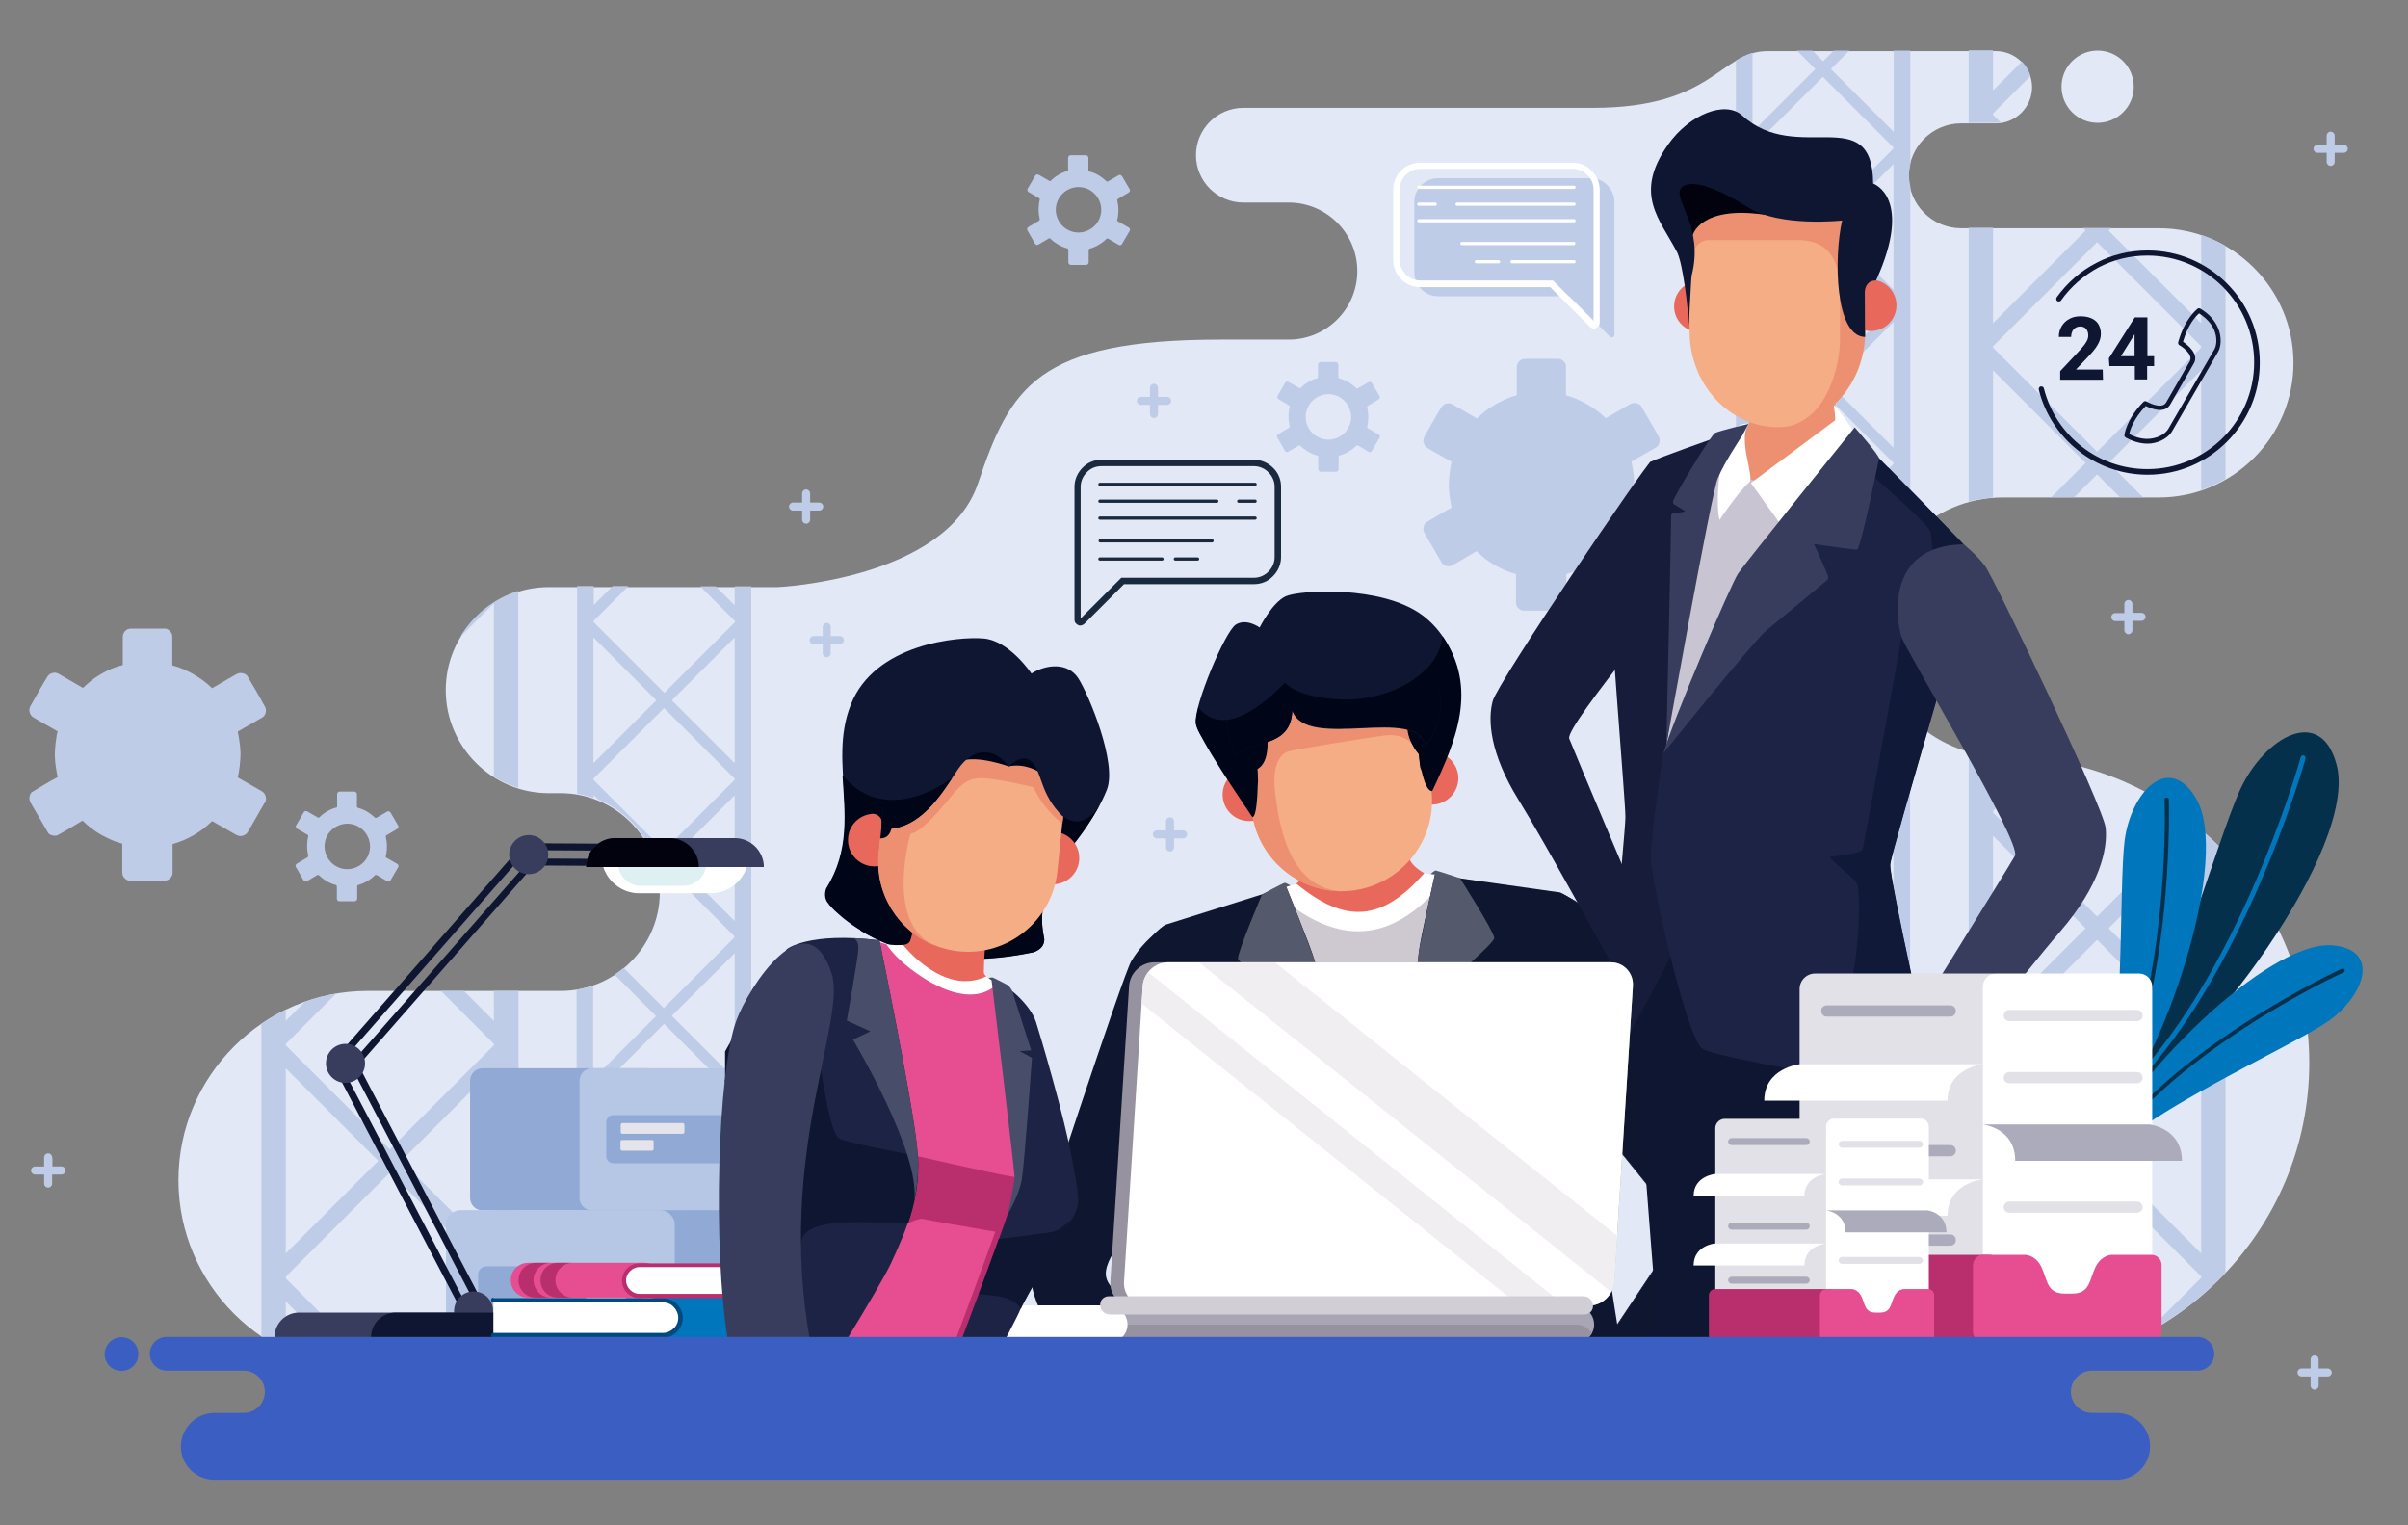 <?xml version="1.0" encoding="utf-8"?>
<!-- Generator: Adobe Illustrator 21.0.0, SVG Export Plug-In . SVG Version: 6.00 Build 0)  -->
<svg version="1.1" id="Layer_1" xmlns="http://www.w3.org/2000/svg" xmlns:xlink="http://www.w3.org/1999/xlink" x="0px" y="0px"
	 viewBox="0 0 900 570" style="enable-background:new 0 0 900 570;" xml:space="preserve">
<rect x="0" y="0" width="900" height="570" fill="#808080" stroke="none"/>
<style type="text/css">
	.st0{fill:#E2E8F5;}
	.st1{fill:#BFCCE8;}
	.st2{fill:#90A9D5;}
	.st3{fill:#B6C7E6;}
	.st4{fill:#E6E4EB;}
	.st5{fill:#0F1630;stroke:#0E1632;stroke-width:0.216;stroke-miterlimit:22.926;}
	.st6{fill:#CEC9D0;}
	.st7{fill:#FFFFFF;}
	.st8{fill:#E8685B;}
	.st9{fill:#0F1630;}
	.st10{fill:#3D4155;}
	.st11{fill:#545A6C;}
	.st12{fill:#F4AD85;}
	.st13{fill:#ED9072;}
	.st14{fill:#0E1632;}
	.st15{fill:#010518;}
	.st16{fill:#05304B;}
	.st17{fill:#0076BD;}
	.st18{fill:#171C3A;}
	.st19{fill:#C9C4D1;}
	.st20{fill:#1C2344;}
	.st21{fill:#101937;}
	.st22{fill:#383D5D;}
	.st23{fill:#01020E;}
	.st24{fill:#E2E1E7;}
	.st25{fill:#B92F6D;}
	.st26{fill:#E74D91;}
	.st27{fill:#ACABBB;}
	.st28{fill:#DFF0F2;}
	.st29{fill:#004A82;}
	.st30{fill:#A8A6B5;}
	.st31{fill:#96929F;}
	.st32{fill:#F0EEF0;}
	.st33{fill:#D2CED6;}
	.st34{fill:#484E6A;}
	.st35{fill:#3A5EC1;}
	.st36{fill:#1A293D;}
</style>
<g>
	<g>
		<g>
			<path class="st0" d="M209.6,370.3h-70.4h-1.8c-38.9,0-70.7,31.8-70.7,70.7l0,0c0,38.9,31.8,70.7,70.7,70.7h206.5h35.6h369.1
				c63,0,114.5-51.5,114.5-114.5l0,0c0-63-51.5-114.5-114.5-114.5l0,0c-26.6,0-48.4-21.8-48.4-48.4l0,0c0-26.6,21.8-48.4,48.4-48.4
				h58.3c27.7,0,50.3-22.7,50.3-50.3l0,0c0-27.7-22.7-50.3-50.3-50.3H733c-10.8,0-19.6-8.8-19.6-19.6l0,0c0-10.8,8.8-19.6,19.6-19.6
				h13c7.4,0,13.5-6.1,13.5-13.5l0,0c0-7.4-6.1-13.5-13.5-13.5h-48.7c0,0-18.6,0-36.6,0s-20,21.2-65.3,21.2c-70.1,0-60.6,0-130.7,0
				C455,40.3,447,48.2,447,58l0,0c0,9.7,7.9,17.7,17.7,17.7h17c14.1,0,25.6,11.5,25.6,25.6l0,0c0,14.1-11.5,25.6-25.6,25.6h-25.5
				c-68.9,0-78.6,18-90.7,53.8s-74.7,38.7-74.7,38.7h-85.7c-21.2,0-38.5,17.3-38.5,38.5l0,0c0,21.2,17.3,38.5,38.5,38.5h4.4
				c20.4,0,37.1,16.7,37.1,37.1l0,0C246.6,353.6,230,370.3,209.6,370.3L209.6,370.3z M784,45.9c-7.5,0-13.5-6.1-13.5-13.5
				c0-7.5,6.1-13.5,13.5-13.5c7.5,0,13.5,6.1,13.5,13.5C797.5,39.9,791.4,45.9,784,45.9z"/>
			<g>
				<path class="st1" d="M215.6,511.7h6.2v-37.6l23.5,23.5l-14.1,14.1h5.8l11.2-11.2l11.2,11.2h5.8l-14.1-14.1l23.5-23.5v37.6h6.2
					V219.1h-6.2v7.1l-7.1-7.1h-5.8l13,13v0.4l-26.4,26.4l-26.4-26.4V232l13-13H229l-7.1,7.1V219h-6.2v77.6c2.1,0.4,4.2,0.9,6.2,1.6
					v-1.1l1.7,1.7c9.2,3.8,16.6,11.1,20.3,20.3l1.4,1.4l-0.7,0.7c0.5,1.5,0.9,3,1.2,4.6l2.3-2.3l26.4,26.4v0.4l-26.4,26.4l-15-15
					c-1.1,0.9-2.2,1.7-3.4,2.5l15.5,15.5l-23.5,23.5v-34.9c-2,0.7-4.1,1.2-6.2,1.6L215.6,511.7L215.6,511.7z M221.8,462.1v-46.9
					l23.5,23.5L221.8,462.1L221.8,462.1z M221.8,285.2v-47l23.5,23.5L221.8,285.2L221.8,285.2z M274.6,238.2v47l-23.5-23.5
					L274.6,238.2L274.6,238.2z M274.6,297.2v47l-23.5-23.5L274.6,297.2L274.6,297.2z M274.6,356.2v46.9l-23.5-23.5L274.6,356.2
					L274.6,356.2z M274.6,415.2v46.9l-23.5-23.5L274.6,415.2L274.6,415.2z M221.8,291l26.4-26.4l26.4,26.4v0.4l-26.4,26.4
					l-26.4-26.4L221.8,291L221.8,291z M221.8,409l26.4-26.4l26.4,26.4v0.4l-26.4,26.4l-26.4-26.4L221.8,409L221.8,409z M221.8,467.9
					l26.4-26.4l26.4,26.4v0.4l-26.4,26.4l-26.4-26.4L221.8,467.9L221.8,467.9z"/>
				<path class="st1" d="M648.7,511.7h6.2v-37.6l23.5,23.5l-14.1,14.1h5.8l11.2-11.2l11.2,11.2h5.8l-14.1-14.1l23.5-23.5v37.6h6.2
					V268.1c-2.3-2.4-4.4-5-6.2-7.8v24.8l-23.5-23.5l17-17c-0.4-1.6-0.6-3.3-0.8-5l-19,19L655,232.2V232l26.4-26.4l19.6,19.6
					c0.3-1.6,0.7-3.2,1.1-4.7l-17.8-17.8l23.5-23.5v29c1.8-2.8,3.9-5.4,6.2-7.8V69.7c-0.3-1.3-0.5-2.7-0.5-4.2l0,0
					c0-1.4,0.2-2.8,0.5-4.2V18.9h-6.2v30.4l-23.5-23.5l6.9-6.9h-5.8l-4,4l-4-4h-5.8l6.9,6.9L655,49.3V19.7c-2.2,0.7-4.2,1.7-6.2,2.9
					v489.1H648.7z M654.9,462.1v-46.9l23.5,23.5L654.9,462.1L654.9,462.1z M654.9,403.1v-46.9l23.5,23.5L654.9,403.1L654.9,403.1z
					 M654.9,344.1v-47l23.5,23.5L654.9,344.1L654.9,344.1z M654.9,285.2v-47l23.5,23.5L654.9,285.2L654.9,285.2z M654.9,226.2v-47
					l23.5,23.5L654.9,226.2L654.9,226.2z M654.9,167.2v-47l23.5,23.5L654.9,167.2L654.9,167.2z M654.9,108.2v-47l23.5,23.5
					L654.9,108.2L654.9,108.2z M707.7,61.3v47l-23.5-23.5L707.7,61.3L707.7,61.3z M707.7,120.3v47l-23.5-23.5L707.7,120.3
					L707.7,120.3z M707.7,297.2v47l-23.5-23.5L707.7,297.2L707.7,297.2z M707.7,356.2v46.9l-23.5-23.5L707.7,356.2L707.7,356.2z
					 M707.7,415.2v46.9l-23.5-23.5L707.7,415.2L707.7,415.2z M654.9,55.1l26.4-26.4l26.4,26.4v0.4l-26.4,26.4l-26.4-26.4V55.1
					L654.9,55.1z M654.9,114.1l26.4-26.4l26.4,26.4v0.4l-26.4,26.4l-26.4-26.4V114.1L654.9,114.1z M654.9,173l26.4-26.4l26.4,26.4
					v0.4l-26.4,26.4l-26.4-26.4V173L654.9,173z M654.9,291l26.4-26.4l26.4,26.4v0.4l-26.4,26.4l-26.4-26.4V291L654.9,291z
					 M654.9,350l26.4-26.4l26.4,26.4v0.4l-26.4,26.4l-26.4-26.4V350L654.9,350z M654.9,409l26.4-26.4l26.4,26.4v0.4l-26.4,26.4
					l-26.4-26.4V409L654.9,409z M654.9,467.9l26.4-26.4l26.4,26.4v0.4l-26.4,26.4l-26.4-26.4V467.9z"/>
				<path class="st1" d="M193.7,370.3h-9.1v11.2l-11.2-11.2h-8.6l19.8,19.8v0.5l-38.9,38.9l-38.9-38.9v-0.5l18.8-18.8
					c-4,0.7-7.8,1.7-11.6,3l-7.2,7.2v-4.2c-3.2,1.5-6.2,3.3-9.1,5.3v117.1c2.9,2,5.9,3.7,9.1,5.3v-18.7l25.5,25.5
					c1.7,0.1,3.3,0.2,5,0.2h3.8l-34.2-34.2V477l38.9-38.9l38.9,38.9v0.5l-34.2,34.2h8.6l25.6-25.6v25.6h9.1V370.3H193.7z
					 M193.7,220.8c-9.2,2.9-16.9,9.1-21.7,17.2l12.6-12.6v64.8c2.8,1.8,5.9,3.2,9.1,4.2L193.7,220.8L193.7,220.8z M106.8,468.4
					v-69.2l34.6,34.6L106.8,468.4L106.8,468.4z M184.6,399.2v69.2L150,433.8L184.6,399.2z"/>
				<path class="st1" d="M735.8,511.7h9.1v-25.6l23.8,23.8c2.4-0.4,4.7-0.9,7.1-1.5l-30.9-30.9V477l38.9-38.9l38.9,38.9v0.5l-21,21
					c11.3-6,21.5-13.8,30.1-23V318.9c-3.9-4.2-8.2-8.1-12.7-11.7l-35.3,35.3l-38.9-38.9v-0.5l19.4-19.4c-2.6-0.4-5.2-0.6-7.8-0.8
					l-11.6,11.6v-12c-3.1-0.2-6.2-0.8-9.1-1.6V511.7L735.8,511.7z M735.8,187.5c2.9-0.8,6-1.3,9.1-1.6v-47.5l34.6,34.6l-12.8,12.8
					h8.6l8.5-8.5l8.5,8.5h8.6L788.1,173l34.6-34.6v44.7c3.2-1.1,6.2-2.5,9.1-4.1V91.9c-2.9-1.7-5.9-3.1-9.1-4.1v33l-34.6-34.6l1-1
					h-10.6l1,1l-34.6,34.6V85.1h-9.1V187.5L735.8,187.5z M735.8,45.9H746c0.6,0,1.2,0,1.8-0.1l-2.9-2.9v-0.5l14-14
					c-0.6-2-1.7-3.9-3.2-5.4l-10.8,10.8v-15h-9.1V45.9L735.8,45.9z M744.9,468.4v-69.2l34.6,34.6L744.9,468.4L744.9,468.4z
					 M744.9,381.5v-69.2l34.6,34.6L744.9,381.5L744.9,381.5z M822.7,312.3v69.2l-34.6-34.6L822.7,312.3L822.7,312.3z M822.7,399.2
					v69.2l-34.6-34.6L822.7,399.2L822.7,399.2z M744.9,129.4l38.9-38.9l38.9,38.9v0.5l-38.9,38.9l-38.9-38.9V129.4L744.9,129.4z
					 M744.9,390.1l38.9-38.9l38.9,38.9v0.5l-38.9,38.9l-38.9-38.9V390.1z"/>
			</g>
			<g>
				<g>
					<path class="st2" d="M242.5,399.2h-62.2c-2.5,0-4.6,2.1-4.6,4.6v43.9c0,2.5,2.1,4.6,4.6,4.6h62.2c2.5,0,4.6-2.1,4.6-4.6v-43.9
						C247.1,401.2,245.1,399.2,242.5,399.2z"/>
					<path class="st3" d="M283.4,399.2h-62.2c-2.5,0-4.6,2.1-4.6,4.6v43.9c0,2.5,2.1,4.6,4.6,4.6h62.2c2.5,0,4.6-2.1,4.6-4.6v-43.9
						C287.9,401.2,285.9,399.2,283.4,399.2z"/>
					<path class="st2" d="M275.3,416.7h-46.1c-1.4,0-2.6,1.2-2.6,2.6v12.8c0,1.4,1.2,2.6,2.6,2.6h46.1c1.4,0,2.6-1.2,2.6-2.6v-12.8
						C277.9,417.9,276.7,416.7,275.3,416.7z"/>
					<path class="st4" d="M255.2,419.7h-22.6c-0.3,0-0.6,0.3-0.6,0.6v2.8c0,0.3,0.3,0.6,0.6,0.6h22.6c0.3,0,0.6-0.3,0.6-0.6v-2.8
						C255.7,420,255.5,419.7,255.2,419.7z"/>
					<path class="st4" d="M243.7,426h-11.2c-0.3,0-0.6,0.3-0.6,0.6v2.8c0,0.3,0.3,0.6,0.6,0.6h11.2c0.3,0,0.6-0.3,0.6-0.6v-2.8
						C244.3,426.2,244,426,243.7,426z"/>
				</g>
				<g>
					<path class="st2" d="M221.1,452.2h74.5c3,0,5.5,2.5,5.5,5.5v52.6c0,3-2.5,5.5-5.5,5.5h-74.5c-3,0-5.5-2.5-5.5-5.5v-52.6
						C215.6,454.7,218,452.2,221.1,452.2z"/>
					<path class="st3" d="M172.2,452.2h74.5c3,0,5.5,2.5,5.5,5.5v52.6c0,3-2.5,5.5-5.5,5.5h-74.5c-3,0-5.5-2.5-5.5-5.5v-52.6
						C166.7,454.7,169.1,452.2,172.2,452.2z"/>
					<path class="st2" d="M181.8,473.2H237c1.7,0,3.1,1.4,3.1,3.1v15.3c0,1.7-1.4,3.1-3.1,3.1h-55.2c-1.7,0-3.1-1.4-3.1-3.1v-15.3
						C178.7,474.6,180.1,473.2,181.8,473.2z"/>
					<path class="st4" d="M205.9,476.8H233c0.4,0,0.7,0.3,0.7,0.7v3.3c0,0.4-0.3,0.7-0.7,0.7h-27.1c-0.4,0-0.7-0.3-0.7-0.7v-3.3
						C205.2,477.2,205.6,476.8,205.9,476.8z"/>
					<path class="st4" d="M219.7,484.3h13.4c0.4,0,0.7,0.3,0.7,0.7v3.3c0,0.4-0.3,0.7-0.7,0.7h-13.4c-0.4,0-0.7-0.3-0.7-0.7V485
						C219,484.6,219.3,484.3,219.7,484.3z"/>
				</g>
			</g>
			<path class="st1" d="M562.1,167c1.8-1.8,4.1-3.3,6.5-4.4c2.4-1,5-1.5,7.7-1.5s5.3,0.5,7.7,1.5c2.5,1,4.7,2.5,6.5,4.4
				c1.8,1.8,3.3,4.1,4.4,6.5c1,2.4,1.5,5,1.5,7.7s-0.5,5.3-1.5,7.7c-1,2.5-2.5,4.7-4.4,6.5c-1.8,1.8-4.1,3.3-6.5,4.4
				c-2.4,1-5,1.5-7.7,1.5s-5.3-0.5-7.7-1.5c-2.5-1-4.7-2.5-6.5-4.4c-1.8-1.8-3.3-4.1-4.4-6.5c-1-2.4-1.5-5-1.5-7.7s0.5-5.3,1.5-7.7
				C558.8,171,560.3,168.8,562.1,167L562.1,167z M569.4,164.3c-2.2,0.9-4.2,2.3-5.9,4s-3,3.7-4,5.9c-0.9,2.1-1.4,4.5-1.4,7
				s0.5,4.8,1.4,7s2.3,4.2,4,5.9s3.7,3,5.9,4c2.1,0.9,4.5,1.4,7,1.4s4.8-0.5,7-1.4s4.2-2.3,5.9-4s3-3.7,4-5.9c0.9-2.1,1.4-4.5,1.4-7
				s-0.5-4.8-1.4-7s-2.3-4.2-4-5.9s-3.7-3-5.9-4c-2.1-0.9-4.5-1.4-7-1.4C573.9,163,571.5,163.4,569.4,164.3L569.4,164.3z
				 M567.1,149.5c-1.3,0.4-2.5,0.8-3.7,1.3s-2.4,1.1-3.6,1.8c-1.2,0.7-2.3,1.4-3.4,2.2c-1.1,0.8-2.1,1.7-3.1,2.6
				c-0.3,0.3-0.8,0.5-1.2,0.6s-0.9,0-1.3-0.3c-3-1.7-6.1-3.4-8.9-5.2c-0.1-0.1-0.3-0.1-0.4-0.1c-0.2,0-0.3,0-0.5,0s-0.3,0.1-0.5,0.2
				c-0.1,0.1-0.2,0.2-0.3,0.4c-2.2,3.3-4.3,7.5-6.3,10.9c-0.1,0.1-0.1,0.3-0.2,0.5c0,0.2,0,0.3,0,0.5s0.1,0.3,0.2,0.5
				c0.1,0.1,0.2,0.2,0.4,0.3c2.7,1.8,6.1,3.5,8.9,5.1c0.4,0.2,0.7,0.6,0.9,1c0.1,0.1,0.1,0.3,0.1,0.4l0.2,0.1l-0.2,0.8
				c-0.2,0.7-0.3,1.3-0.4,2c-0.1,0.6-0.2,1.3-0.3,2s-0.1,1.3-0.2,2c0,0.6-0.1,1.3-0.1,2s0,1.4,0.1,2c0,0.7,0.1,1.3,0.2,2
				c0.1,0.7,0.2,1.4,0.3,2c0.1,0.7,0.3,1.3,0.4,2c0.1,0.5,0.1,1-0.1,1.4c-0.2,0.4-0.5,0.8-1,1l-7.9,4.5l0,0l-0.9,0.5
				c-0.1,0.1-0.3,0.2-0.4,0.3c-0.1,0.1-0.2,0.3-0.2,0.5s-0.1,0.3,0,0.5c0,0.2,0.1,0.3,0.2,0.5l5.8,10.1l0,0l0.5,0.8
				c0.1,0.1,0.2,0.3,0.3,0.4c0.1,0.1,0.3,0.2,0.5,0.2s0.3,0.1,0.5,0c0.2,0,0.3-0.1,0.5-0.2c2.8-1.8,6-3.5,8.9-5.1
				c0.4-0.2,0.9-0.3,1.3-0.3c0.4,0.1,0.9,0.2,1.2,0.6l0,0c1,0.9,2,1.8,3.1,2.6s2.2,1.5,3.4,2.2c1.1,0.7,2.3,1.3,3.6,1.8
				c1.2,0.5,2.5,1,3.8,1.3c0.5,0.1,0.8,0.4,1.1,0.8c0.3,0.4,0.4,0.8,0.4,1.3v10.3c0,0.2,0,0.3,0.1,0.5s0.2,0.3,0.3,0.4
				c0.1,0.1,0.3,0.2,0.4,0.3c0.1,0.1,0.3,0.1,0.5,0.1h12.6c0.2,0,0.3,0,0.5-0.1s0.3-0.2,0.4-0.3c0.1-0.1,0.2-0.3,0.3-0.4
				c0.1-0.1,0.1-0.3,0.1-0.5v-10.3c0-0.5,0.2-0.9,0.5-1.3c0.3-0.4,0.7-0.6,1.2-0.7c1.3-0.4,2.5-0.8,3.7-1.3s2.4-1.1,3.6-1.8
				c1.2-0.7,2.3-1.4,3.4-2.2c1.1-0.8,2.1-1.7,3.1-2.6c0.4-0.3,0.8-0.5,1.3-0.6c0.5,0,0.9,0.1,1.4,0.3l8.8,5.1
				c0.1,0.1,0.3,0.1,0.5,0.2c0.2,0,0.3,0,0.5,0s0.3-0.1,0.5-0.2c0.1-0.1,0.2-0.2,0.3-0.4c2.1-3.6,4.2-7.3,6.3-10.9
				c0.1-0.1,0.1-0.3,0.2-0.5c0-0.2,0-0.3,0-0.5s-0.1-0.3-0.2-0.5c-0.1-0.1-0.2-0.2-0.4-0.3l-8.9-5.1c-0.4-0.2-0.7-0.6-0.9-1
				c0-0.1-0.1-0.2-0.1-0.3h-0.2l0.2-0.9c0.2-0.7,0.3-1.3,0.4-2c0.1-0.6,0.2-1.3,0.3-2s0.1-1.3,0.2-2c0-0.6,0.1-1.3,0.1-2
				s0-1.4-0.1-2c0-0.7-0.1-1.3-0.2-2c-0.1-0.7-0.2-1.4-0.3-2s-0.3-1.3-0.4-2c-0.1-0.5-0.1-1,0.1-1.4c0.2-0.4,0.5-0.8,0.9-1l8.8-5.1
				c0.1-0.1,0.3-0.2,0.4-0.3c0.1-0.1,0.2-0.3,0.2-0.5s0.1-0.3,0-0.5c0-0.2-0.1-0.3-0.2-0.5c-2.2-3.2-4.3-7.5-6.3-10.9
				c-0.1-0.1-0.2-0.3-0.3-0.4c-0.1-0.1-0.3-0.2-0.5-0.2s-0.3-0.1-0.5,0c-0.2,0-0.3,0.1-0.5,0.2l-8.9,5.1c-0.4,0.2-0.9,0.3-1.3,0.3
				c-0.4-0.1-0.9-0.3-1.2-0.6c-1-0.9-2-1.8-3-2.6c-1.1-0.8-2.2-1.5-3.3-2.2s-2.3-1.3-3.6-1.8c-1.2-0.5-2.5-1-3.8-1.3
				c-0.5-0.1-0.8-0.4-1.1-0.8c-0.3-0.4-0.4-0.8-0.4-1.3v-10.3c0-0.2,0-0.3-0.1-0.5s-0.2-0.3-0.3-0.4c-0.1-0.1-0.3-0.2-0.4-0.3
				c-0.1-0.1-0.3-0.1-0.5-0.1h-13c-0.2,0-0.3,0-0.5,0.1s-0.3,0.2-0.4,0.3c-0.2,0.2-0.4,0.6-0.4,0.9v10.3c0,0.5-0.2,0.9-0.5,1.3
				C568,149.2,567.6,149.4,567.1,149.5L567.1,149.5z M562.7,149.2c-1.3,0.6-2.6,1.2-3.8,1.9s-2.4,1.5-3.5,2.3
				c-1.1,0.9-2.2,1.8-3.2,2.8l-0.1,0.1c-0.1,0-0.1,0-0.2,0c-3-1.7-6-3.5-9-5.2c-0.4-0.2-0.7-0.3-1.1-0.4c-0.4,0-0.8,0-1.2,0.1
				s-0.8,0.3-1.1,0.5s-0.6,0.6-0.8,0.9c-2.2,3.5-4.2,7.3-6.3,10.9c-0.2,0.4-0.3,0.8-0.4,1.2c-0.1,0.4,0,0.8,0.1,1.2s0.3,0.8,0.5,1.1
				s0.6,0.6,0.9,0.8c2.9,1.8,6,3.4,8.9,5.1l0.1,0.1c0,0,0,0.1,0,0.2l-0.2,0.8l0,0c-0.1,0.4-0.2,0.8-0.2,1.2
				c-0.1,0.7-0.2,1.4-0.3,2.1c-0.1,0.7-0.1,1.4-0.2,2.1c0,0.7-0.1,1.4-0.1,2.1c0,0.7,0,1.4,0.1,2.1c0,0.7,0.1,1.4,0.2,2.1
				c0.1,0.7,0.2,1.4,0.3,2.1c0.1,0.7,0.3,1.4,0.4,2.1c0,0.1,0,0.1,0,0.2c0,0.1-0.1,0.1-0.1,0.1c-3.3,1.7-6.6,3.8-9.8,5.7l0.1,0.1
				l-0.1,0.1c-0.3,0.3-0.4,0.7-0.5,1.1c-0.1,0.4-0.1,0.8-0.1,1.2c0.1,0.4,0.2,0.8,0.4,1.2l6.8,11.7l0.1-0.1c0.1,0.1,0.1,0.1,0.2,0.2
				c0.3,0.3,0.7,0.4,1.1,0.5c0.4,0.1,0.8,0.1,1.2,0.1s0.8-0.2,1.1-0.4c3-1.6,6-3.5,8.9-5.2h0.1c0.1,0,0.1,0,0.1,0.1
				c1,1,2.1,1.9,3.2,2.8c1.1,0.8,2.3,1.6,3.5,2.3s2.5,1.3,3.8,1.9c1.3,0.6,2.6,1,4,1.4c0.1,0,0.1,0,0.1,0.1c0,0,0.1,0.1,0,0.2v10.3
				c0,0.4,0.1,0.8,0.2,1.2c0.2,0.4,0.4,0.7,0.7,1s0.6,0.5,1,0.7s0.8,0.2,1.2,0.2h12.6c0.4,0,0.8-0.1,1.2-0.2c0.4-0.2,0.7-0.4,1-0.7
				s0.5-0.6,0.7-1s0.2-0.8,0.2-1.2v-10.3c0-0.1,0-0.1,0-0.2l0.1-0.1l0,0c1.4-0.4,2.7-0.9,4-1.4c1.3-0.6,2.6-1.2,3.8-1.9
				s2.4-1.5,3.5-2.3c1.1-0.9,2.2-1.8,3.2-2.8l0.1-0.1c0.1,0,0.1,0,0.2,0l8.9,5.1c0.4,0.2,0.8,0.3,1.2,0.4c0.4,0.1,0.8,0,1.2-0.1
				s0.8-0.3,1.1-0.5s0.6-0.5,0.8-0.9c2.3-3.8,4.5-7.9,6.8-11.7l-0.1-0.1c0-0.1,0-0.2,0.1-0.3c0.1-0.4,0-0.8-0.1-1.2
				s-0.3-0.8-0.5-1.1s-0.6-0.6-0.9-0.8l-8.9-5.1l-0.1-0.1c0-0.1,0-0.1,0-0.2l0.2-0.9l0,0c0.1-0.4,0.2-0.7,0.2-1.1
				c0.1-0.7,0.2-1.4,0.3-2.1c0.1-0.7,0.1-1.4,0.2-2.1c0-0.7,0.1-1.4,0.1-2.1c0-0.7,0-1.4-0.1-2.1c0-0.7-0.1-1.4-0.2-2.1
				c-0.1-0.7-0.2-1.4-0.3-2.1c-0.1-0.7-0.3-1.4-0.4-2.1c0-0.1,0-0.1,0-0.2l0.1-0.1l8.9-5.1c0.4-0.2,0.7-0.5,0.9-0.8
				c0.3-0.3,0.4-0.7,0.5-1.1c0.1-0.4,0.1-0.8,0.1-1.2c-0.1-0.4-0.2-0.8-0.4-1.1c-2.1-3.9-4.5-7.9-6.8-11.8l-0.1,0.1
				c-0.1-0.1-0.1-0.1-0.2-0.2c-0.3-0.3-0.7-0.4-1.1-0.5c-0.4-0.1-0.8-0.1-1.2-0.1c-0.4,0.1-0.8,0.2-1.2,0.4l-0.7,0.4l0,0l-8.3,4.8
				c-0.1,0-0.1,0-0.2,0c-0.1,0-0.1,0-0.1-0.1l0,0c-1-1-2.1-1.9-3.2-2.7c-1.1-0.8-2.3-1.6-3.5-2.3s-2.5-1.3-3.8-1.9
				c-1.3-0.6-2.6-1-4-1.4c-0.1,0-0.1,0-0.1-0.1c0,0-0.1-0.1-0.1-0.2v-10.3c0-0.4-0.1-0.8-0.2-1.2c-0.2-0.4-0.4-0.7-0.7-1
				s-0.6-0.5-1-0.7s-0.8-0.2-1.2-0.2H570c-0.4,0-0.8,0.1-1.2,0.2c-0.4,0.2-0.7,0.4-1,0.7c-0.6,0.6-0.9,1.4-0.9,2.2v10.3
				c0,0.1,0,0.1-0.1,0.2l-0.1,0.1l0,0C565.3,148.1,564,148.6,562.7,149.2z"/>
			<path class="st1" d="M41.1,267.8c1.8-1.8,4.1-3.3,6.5-4.4c2.4-1,5-1.5,7.7-1.5s5.3,0.5,7.7,1.5c2.5,1,4.7,2.5,6.5,4.4
				c1.8,1.8,3.3,4.1,4.4,6.5c1,2.4,1.5,5,1.5,7.7s-0.5,5.3-1.5,7.7c-1,2.5-2.5,4.7-4.4,6.5c-1.8,1.8-4.1,3.3-6.5,4.4
				c-2.4,1-5,1.5-7.7,1.5s-5.3-0.5-7.7-1.5c-2.5-1-4.7-2.5-6.5-4.4c-1.8-1.8-3.3-4.1-4.4-6.5c-1-2.4-1.5-5-1.5-7.7s0.5-5.3,1.5-7.7
				C37.8,271.8,39.3,269.6,41.1,267.8L41.1,267.8z M48.4,265.1c-2.2,0.9-4.2,2.3-5.9,4s-3,3.7-4,5.9c-0.9,2.1-1.4,4.5-1.4,7
				s0.5,4.8,1.4,7s2.3,4.2,4,5.9c1.7,1.7,3.7,3,5.9,4c2.1,0.9,4.5,1.4,7,1.4s4.8-0.5,7-1.4c2.2-0.9,4.2-2.3,5.9-4
				c1.7-1.7,3-3.7,4-5.9c0.9-2.1,1.4-4.5,1.4-7s-0.5-4.8-1.4-7s-2.3-4.2-4-5.9c-1.7-1.7-3.7-3-5.9-4c-2.1-0.9-4.5-1.4-7-1.4
				S50.5,264.2,48.4,265.1L48.4,265.1z M46.1,250.3c-1.3,0.4-2.5,0.8-3.7,1.3s-2.4,1.1-3.6,1.8c-1.2,0.7-2.3,1.4-3.4,2.2
				c-1.1,0.8-2.1,1.7-3.1,2.6c-0.3,0.3-0.8,0.5-1.2,0.6c-0.4,0.1-0.9,0-1.3-0.3c-3-1.7-6.1-3.4-8.9-5.2c-0.1-0.1-0.3-0.1-0.4-0.1
				c-0.2,0-0.3,0-0.5,0s-0.3,0.1-0.5,0.2c-0.1,0.1-0.2,0.2-0.3,0.4c-2.2,3.3-4.3,7.5-6.3,10.9c-0.1,0.1-0.1,0.3-0.2,0.5
				c0,0.2,0,0.3,0,0.5s0.1,0.3,0.2,0.5c0.1,0.1,0.2,0.2,0.4,0.3c2.7,1.8,6.1,3.5,8.9,5.1c0.4,0.2,0.7,0.6,0.9,1
				c0.1,0.1,0.1,0.3,0.1,0.4l0.2,0.1l-0.2,0.8c-0.2,0.7-0.3,1.3-0.4,2c-0.1,0.6-0.2,1.3-0.3,2c-0.1,0.7-0.1,1.3-0.2,2
				c0,0.6-0.1,1.3-0.1,2s0,1.4,0.1,2c0,0.7,0.1,1.3,0.2,2s0.2,1.4,0.3,2c0.1,0.6,0.3,1.3,0.4,2c0.1,0.5,0.1,1-0.1,1.4s-0.5,0.8-1,1
				l-7.9,4.5l0,0l-0.9,0.5c-0.1,0.1-0.3,0.2-0.4,0.3c-0.1,0.1-0.2,0.3-0.2,0.5s-0.1,0.3,0,0.5c0,0.2,0.1,0.3,0.2,0.5l5.8,10.1l0,0
				l0.5,0.8c0.1,0.1,0.2,0.3,0.3,0.4c0.1,0.1,0.3,0.2,0.5,0.2s0.3,0.1,0.5,0c0.2,0,0.3-0.1,0.5-0.2c2.8-1.8,6-3.5,8.9-5.1
				c0.4-0.2,0.9-0.3,1.3-0.3c0.4,0.1,0.9,0.3,1.2,0.6l0,0c1,0.9,2,1.8,3.1,2.6c1.1,0.8,2.2,1.5,3.3,2.2s2.3,1.3,3.6,1.8
				c1.2,0.5,2.5,1,3.8,1.3c0.5,0.1,0.8,0.4,1.1,0.8s0.4,0.8,0.4,1.3v10.3c0,0.2,0,0.3,0.1,0.5s0.2,0.3,0.3,0.4s0.3,0.2,0.4,0.3
				c0.1,0.1,0.3,0.1,0.5,0.1h12.6c0.2,0,0.3,0,0.5-0.1s0.3-0.2,0.4-0.3c0.1-0.1,0.2-0.3,0.3-0.4s0.1-0.3,0.1-0.5v-10.3
				c0-0.5,0.2-0.9,0.5-1.3s0.7-0.6,1.2-0.7c1.3-0.4,2.5-0.8,3.7-1.3s2.4-1.1,3.6-1.8c1.2-0.7,2.3-1.4,3.4-2.2
				c1.1-0.8,2.1-1.7,3.1-2.6c0.4-0.3,0.8-0.5,1.3-0.6c0.5,0,0.9,0.1,1.4,0.3l8.8,5.1c0.1,0.1,0.3,0.1,0.5,0.2c0.2,0,0.3,0,0.5,0
				s0.3-0.1,0.5-0.2c0.1-0.1,0.2-0.2,0.3-0.4c2.1-3.6,4.2-7.3,6.3-10.9c0.1-0.1,0.1-0.3,0.2-0.5c0-0.2,0-0.3,0-0.5s-0.1-0.3-0.2-0.5
				c-0.1-0.1-0.2-0.2-0.4-0.3l-8.9-5.1c-0.4-0.2-0.7-0.6-0.9-1c0-0.1-0.1-0.2-0.1-0.3h-0.2l0.2-0.9c0.2-0.7,0.3-1.3,0.4-2
				c0.1-0.6,0.2-1.3,0.3-2c0.1-0.7,0.1-1.3,0.2-2c0-0.6,0.1-1.3,0.1-2s0-1.4-0.1-2c0-0.7-0.1-1.3-0.2-2s-0.2-1.4-0.3-2
				c-0.1-0.6-0.3-1.3-0.4-2c-0.1-0.5-0.1-1,0.1-1.4s0.5-0.8,0.9-1l8.8-5.1c0.1-0.1,0.3-0.2,0.4-0.3c0.1-0.1,0.2-0.3,0.2-0.5
				s0.1-0.3,0-0.5c0-0.2-0.1-0.3-0.2-0.5c-2.2-3.2-4.3-7.5-6.3-10.9c-0.1-0.1-0.2-0.3-0.3-0.4c-0.1-0.1-0.3-0.2-0.5-0.2
				s-0.3-0.1-0.5,0c-0.2,0-0.3,0.1-0.5,0.2l-8.9,5.1c-0.4,0.2-0.9,0.3-1.3,0.3c-0.4-0.1-0.9-0.3-1.2-0.6c-1-0.9-2-1.8-3-2.6
				c-1.1-0.8-2.2-1.5-3.3-2.2c-1.1-0.7-2.3-1.3-3.6-1.8c-1.2-0.5-2.5-1-3.8-1.3c-0.5-0.1-0.8-0.4-1.1-0.8c-0.3-0.4-0.4-0.8-0.4-1.3
				V238c0-0.2,0-0.3-0.1-0.5s-0.2-0.3-0.3-0.4c-0.1-0.1-0.3-0.2-0.4-0.3c-0.1-0.1-0.3-0.1-0.5-0.1H49c-0.2,0-0.3,0-0.5,0.1
				s-0.3,0.2-0.4,0.3c-0.2,0.2-0.4,0.6-0.4,0.9v10.3c0,0.5-0.2,0.9-0.5,1.3C47,250,46.6,250.2,46.1,250.3L46.1,250.3z M41.7,249.9
				c-1.3,0.6-2.6,1.2-3.8,1.9s-2.4,1.5-3.5,2.3c-1.1,0.9-2.2,1.8-3.2,2.8l-0.1,0.1c-0.1,0-0.1,0-0.2,0c-3-1.7-6-3.5-9-5.2
				c-0.4-0.2-0.7-0.3-1.1-0.4c-0.4,0-0.8,0-1.2,0.1c-0.4,0.1-0.8,0.3-1.1,0.5c-0.3,0.2-0.6,0.6-0.8,0.9c-2.2,3.5-4.2,7.3-6.3,10.9
				c-0.2,0.4-0.3,0.8-0.4,1.2c-0.1,0.4,0,0.8,0.1,1.2c0.1,0.4,0.3,0.8,0.5,1.1c0.2,0.3,0.6,0.6,0.9,0.8c2.9,1.8,6,3.4,8.9,5.1
				l0.1,0.1c0,0,0,0.1,0,0.2l-0.2,0.8l0,0c-0.1,0.4-0.2,0.8-0.2,1.2c-0.1,0.7-0.2,1.4-0.3,2.1c-0.1,0.7-0.1,1.4-0.2,2.1
				c0,0.7-0.1,1.4-0.1,2.1s0,1.4,0.1,2.1c0,0.7,0.1,1.4,0.2,2.1s0.2,1.4,0.3,2.1c0.1,0.7,0.3,1.4,0.4,2.1c0,0.1,0,0.1,0,0.2
				s-0.1,0.1-0.1,0.1c-3.3,1.7-6.6,3.8-9.8,5.7l0.1,0.1l-0.1,0.1c-0.3,0.3-0.4,0.7-0.5,1.1s-0.1,0.8-0.1,1.2
				c0.1,0.4,0.2,0.8,0.4,1.2l6.8,11.7l0.1-0.1c0.1,0.1,0.1,0.1,0.2,0.2c0.3,0.3,0.7,0.4,1.1,0.5s0.8,0.1,1.2,0.1
				c0.4,0,0.8-0.2,1.1-0.4c3-1.6,6-3.5,8.9-5.2h0.1c0.1,0,0.1,0,0.1,0.1c1,1,2.1,1.9,3.2,2.8c1.1,0.8,2.3,1.6,3.5,2.3
				c1.2,0.7,2.5,1.3,3.8,1.9s2.6,1,4,1.4c0.1,0,0.1,0,0.1,0.1c0,0,0.1,0.1,0.1,0.2V326c0,0.4,0.1,0.8,0.2,1.2c0.2,0.4,0.4,0.7,0.7,1
				s0.6,0.5,1,0.7s0.8,0.2,1.2,0.2h12.6c0.4,0,0.8-0.1,1.2-0.2c0.4-0.2,0.7-0.4,1-0.7c0.3-0.3,0.5-0.6,0.7-1
				c0.2-0.4,0.2-0.8,0.2-1.2v-10.3c0-0.1,0-0.1,0-0.2l0.1-0.1l0,0c1.4-0.4,2.7-0.9,4-1.4c1.3-0.6,2.6-1.2,3.8-1.9
				c1.2-0.7,2.4-1.5,3.5-2.3c1.1-0.9,2.2-1.8,3.2-2.8l0.1-0.1c0.1,0,0.1,0,0.2,0l8.9,5.1c0.4,0.2,0.8,0.3,1.2,0.4
				c0.4,0.1,0.8,0,1.2-0.1c0.4-0.1,0.8-0.3,1.1-0.5c0.3-0.2,0.6-0.5,0.8-0.9c2.3-3.8,4.5-7.9,6.8-11.7l-0.1-0.1c0-0.1,0-0.2,0.1-0.3
				c0.1-0.4,0-0.8-0.1-1.2c-0.1-0.4-0.3-0.8-0.5-1.1c-0.2-0.3-0.6-0.6-0.9-0.8l-8.9-5.1l-0.1-0.1c0,0,0-0.1,0-0.2l0.2-0.9l0,0
				c0.1-0.4,0.2-0.7,0.2-1.1c0.1-0.7,0.2-1.4,0.3-2.1c0.1-0.7,0.1-1.4,0.2-2.1c0-0.7,0.1-1.4,0.1-2.1s0-1.4-0.1-2.1
				c0-0.7-0.1-1.4-0.2-2.1s-0.2-1.4-0.3-2.1c-0.1-0.7-0.3-1.4-0.4-2.1c0-0.1,0-0.1,0-0.2l0.1-0.1l8.9-5.1c0.4-0.2,0.7-0.5,0.9-0.8
				c0.3-0.3,0.4-0.7,0.5-1.1s0.1-0.8,0.1-1.2c-0.1-0.4-0.2-0.8-0.4-1.1c-2.1-3.9-4.5-7.9-6.8-11.8l-0.1,0.1
				c-0.1-0.1-0.1-0.1-0.2-0.2c-0.3-0.3-0.7-0.4-1.1-0.5s-0.8-0.1-1.2-0.1c-0.4,0.1-0.8,0.2-1.2,0.4l-0.7,0.4l0,0l-8.3,4.8
				c0,0-0.1,0-0.2,0s-0.1,0-0.1-0.1l0,0c-1-1-2.1-1.9-3.2-2.7s-2.3-1.6-3.5-2.3s-2.5-1.3-3.8-1.9c-1.3-0.6-2.6-1-4-1.4
				c-0.1,0-0.1,0-0.1-0.1l-0.1-0.1V238c0-0.4-0.1-0.8-0.2-1.2c-0.2-0.4-0.4-0.7-0.7-1s-0.6-0.5-1-0.7s-0.8-0.2-1.2-0.2H49
				c-0.4,0-0.8,0.1-1.2,0.2c-0.4,0.2-0.7,0.4-1,0.7c-0.6,0.6-0.9,1.4-0.9,2.2v10.3c0,0.1,0,0.1-0.1,0.2l-0.1,0.1l0,0
				C44.3,248.9,43,249.4,41.7,249.9z"/>
			<path class="st1" d="M119.4,327.2L119.4,327.2L119.4,327.2z M123.8,310.3c1.5-1.5,3.7-2.5,6-2.5c2.4,0,4.5,1,6,2.5s2.5,3.7,2.5,6
				c0,2.4-1,4.5-2.5,6s-3.7,2.5-6,2.5c-2.4,0-4.5-1-6-2.5s-2.5-3.7-2.5-6S122.2,311.8,123.8,310.3L123.8,310.3z M125.6,301.8
				c-1.2,0.3-2.3,0.8-3.3,1.4c-1.1,0.6-2.1,1.4-2.9,2.2c-0.2,0.2-0.4,0.2-0.6,0.1l-4-2.3l0,0c-0.2-0.1-0.5-0.1-0.7-0.1
				c-0.2,0.1-0.5,0.2-0.6,0.5l0,0l-2.8,4.8c-0.1,0.2-0.2,0.5-0.1,0.7s0.2,0.5,0.5,0.6l0,0l3.9,2.3c0.2,0.1,0.3,0.4,0.2,0.6l0,0
				c-0.1,0.6-0.3,1.2-0.3,1.8c-0.1,0.6-0.1,1.2-0.1,1.8s0,1.2,0.1,1.8c0.1,0.6,0.2,1.2,0.3,1.8c0.1,0.2-0.1,0.5-0.3,0.6l-3.9,2.3
				l0,0c-0.2,0.1-0.4,0.4-0.5,0.6s0,0.5,0.1,0.7l2.8,4.9l0,0c0.1,0.2,0.4,0.4,0.6,0.5s0.5,0,0.7-0.1l0,0l3.9-2.3
				c0.2-0.1,0.5-0.1,0.6,0.1c0.9,0.8,1.9,1.6,2.9,2.2s2.2,1.1,3.4,1.4c0.2,0.1,0.4,0.3,0.4,0.5v4.6c0,0.3,0.1,0.5,0.3,0.7
				c0.2,0.2,0.4,0.3,0.7,0.3h5.6c0.3,0,0.5-0.1,0.7-0.3c0.2-0.2,0.3-0.4,0.3-0.7v-4.6c0-0.2,0.2-0.5,0.4-0.5
				c1.2-0.3,2.3-0.8,3.3-1.4c1.1-0.6,2.1-1.4,2.9-2.2c0.2-0.2,0.5-0.2,0.7-0.1l3.9,2.3c0.2,0.1,0.5,0.2,0.7,0.1s0.5-0.2,0.6-0.5l0,0
				l2.8-4.8l0,0c0.1-0.2,0.2-0.5,0.1-0.7c-0.1-0.2-0.2-0.5-0.5-0.6l-4-2.3c-0.2-0.1-0.3-0.4-0.2-0.6l0,0c0.1-0.6,0.3-1.2,0.3-1.8
				c0.1-0.6,0.1-1.2,0.1-1.8s0-1.2-0.1-1.8c-0.1-0.6-0.2-1.2-0.3-1.8c-0.1-0.2,0.1-0.5,0.3-0.6l3.9-2.3c0.2-0.1,0.4-0.4,0.5-0.6
				s0-0.5-0.1-0.7l0,0l-2.8-4.8l0,0c-0.1-0.2-0.4-0.4-0.6-0.5c-0.2-0.1-0.5,0-0.7,0.1l0,0l-4,2.3c-0.2,0.1-0.5,0.1-0.6-0.1
				c-0.9-0.8-1.9-1.6-2.9-2.2s-2.2-1.1-3.4-1.4c-0.2-0.1-0.4-0.3-0.4-0.5v-4.6c0-0.3-0.1-0.5-0.3-0.7s-0.4-0.3-0.7-0.3H127
				c-0.3,0-0.5,0.1-0.7,0.3c-0.2,0.2-0.3,0.4-0.3,0.7v4.6C126,301.6,125.9,301.8,125.6,301.8z"/>
			<path class="st1" d="M302.8,184.4c0-0.8-0.7-1.5-1.5-1.5s-1.5,0.7-1.5,1.5v3.4h-3.4c-0.8,0-1.5,0.7-1.5,1.5s0.7,1.5,1.5,1.5h3.4
				v3.4c0,0.8,0.7,1.5,1.5,1.5s1.5-0.7,1.5-1.5v-3.4h3.4c0.8,0,1.5-0.7,1.5-1.5s-0.7-1.5-1.5-1.5h-3.4V184.4z"/>
			<path class="st1" d="M392.7,89.3L392.7,89.3L392.7,89.3z M397.1,72.4c1.5-1.5,3.7-2.5,6-2.5c2.4,0,4.5,1,6,2.5s2.5,3.7,2.5,6
				c0,2.4-1,4.5-2.5,6s-3.7,2.5-6,2.5c-2.4,0-4.5-1-6-2.5s-2.5-3.7-2.5-6C394.6,76,395.6,73.9,397.1,72.4L397.1,72.4z M399,63.9
				c-1.2,0.3-2.3,0.8-3.3,1.4c-1.1,0.6-2.1,1.4-2.9,2.2c-0.2,0.2-0.4,0.2-0.6,0.1l-4-2.3l0,0c-0.2-0.1-0.5-0.1-0.7-0.1
				c-0.2,0.1-0.5,0.2-0.6,0.5l0,0l-2.8,4.8c-0.1,0.2-0.2,0.5-0.1,0.7s0.2,0.5,0.5,0.6l0,0l3.9,2.3c0.2,0.1,0.3,0.4,0.2,0.6l0,0
				c-0.1,0.6-0.3,1.2-0.3,1.8c-0.1,0.6-0.1,1.2-0.1,1.8c0,0.6,0,1.2,0.1,1.8c0.1,0.6,0.2,1.2,0.3,1.8c0.1,0.2-0.1,0.5-0.3,0.6
				l-3.9,2.3l0,0c-0.2,0.1-0.4,0.4-0.5,0.6s0,0.5,0.1,0.7l2.8,4.9l0,0c0.1,0.2,0.4,0.4,0.6,0.5s0.5,0,0.7-0.1l0,0l3.9-2.3
				c0.2-0.1,0.5-0.1,0.6,0.1c0.9,0.9,1.9,1.6,2.9,2.2s2.2,1.1,3.4,1.4c0.2,0.1,0.4,0.3,0.4,0.5V98c0,0.3,0.1,0.5,0.3,0.7
				c0.2,0.2,0.4,0.3,0.7,0.3h5.6c0.3,0,0.5-0.1,0.7-0.3c0.2-0.2,0.3-0.4,0.3-0.7v-4.6c0-0.2,0.2-0.5,0.4-0.5
				c1.2-0.3,2.3-0.8,3.3-1.4c1.1-0.6,2.1-1.4,2.9-2.2c0.2-0.2,0.5-0.2,0.7-0.1l3.9,2.3c0.2,0.1,0.5,0.2,0.7,0.1s0.5-0.2,0.6-0.5l0,0
				l2.8-4.8l0,0c0.1-0.2,0.2-0.5,0.1-0.7s-0.2-0.5-0.5-0.6l-4-2.3c-0.2-0.1-0.3-0.4-0.2-0.6l0,0c0.1-0.6,0.3-1.2,0.3-1.8
				c0.1-0.6,0.1-1.2,0.1-1.8s0-1.2-0.1-1.8c-0.1-0.6-0.2-1.2-0.3-1.8c-0.1-0.2,0.1-0.5,0.3-0.6l3.9-2.3c0.2-0.1,0.4-0.4,0.5-0.6
				s0-0.5-0.1-0.7l0,0l-2.8-4.8l0,0c-0.1-0.2-0.4-0.4-0.6-0.5s-0.5,0-0.7,0.1l0,0l-4,2.3c-0.2,0.1-0.5,0.1-0.6-0.1
				c-0.9-0.8-1.9-1.6-2.9-2.2s-2.2-1.1-3.4-1.4c-0.2-0.1-0.4-0.3-0.4-0.5V59c0-0.3-0.1-0.5-0.3-0.7c-0.2-0.2-0.4-0.3-0.7-0.3h-5.6
				c-0.3,0-0.5,0.1-0.7,0.3s-0.3,0.4-0.3,0.7v4.6C399.4,63.6,399.2,63.9,399,63.9z"/>
			<path class="st1" d="M872.6,50.7c0-0.8-0.7-1.5-1.5-1.5s-1.5,0.7-1.5,1.5v3.4h-3.4c-0.8,0-1.5,0.7-1.5,1.5s0.7,1.5,1.5,1.5h3.4
				v3.4c0,0.8,0.7,1.5,1.5,1.5s1.5-0.7,1.5-1.5v-3.4h3.4c0.8,0,1.5-0.7,1.5-1.5s-0.7-1.5-1.5-1.5h-3.4V50.7z"/>
			<path class="st1" d="M19.5,432.5c0-0.8-0.7-1.5-1.5-1.5s-1.5,0.7-1.5,1.5v3.4h-3.4c-0.8,0-1.5,0.7-1.5,1.5s0.7,1.5,1.5,1.5h3.4
				v3.4c0,0.8,0.7,1.5,1.5,1.5s1.5-0.7,1.5-1.5v-3.4H23c0.8,0,1.5-0.7,1.5-1.5s-0.7-1.5-1.5-1.5h-3.4v-3.4H19.5z"/>
			<path class="st1" d="M486.1,166.7L486.1,166.7L486.1,166.7z M490.5,149.8c1.5-1.5,3.7-2.5,6-2.5c2.4,0,4.5,1,6,2.5s2.5,3.7,2.5,6
				c0,2.4-1,4.5-2.5,6s-3.7,2.5-6,2.5c-2.4,0-4.5-1-6-2.5s-2.5-3.7-2.5-6S489,151.3,490.5,149.8L490.5,149.8z M492.4,141.3
				c-1.2,0.3-2.3,0.8-3.3,1.4c-1.1,0.6-2.1,1.4-2.9,2.2c-0.2,0.2-0.4,0.2-0.6,0.1l-4-2.3l0,0c-0.2-0.1-0.5-0.1-0.7-0.1
				c-0.2,0.1-0.5,0.2-0.6,0.5l0,0l-2.8,4.8c-0.1,0.2-0.2,0.5-0.1,0.7s0.2,0.5,0.5,0.6l0,0l3.9,2.3c0.2,0.1,0.3,0.4,0.2,0.6l0,0
				c-0.1,0.6-0.3,1.2-0.3,1.8c-0.1,0.6-0.1,1.2-0.1,1.8s0,1.2,0.1,1.8s0.2,1.2,0.3,1.8c0.1,0.2-0.1,0.5-0.3,0.6l-3.9,2.3l0,0
				c-0.2,0.1-0.4,0.4-0.5,0.6c-0.1,0.2,0,0.5,0.1,0.7l2.8,4.9l0,0c0.1,0.2,0.4,0.4,0.6,0.5s0.5,0,0.7-0.1l0,0l3.9-2.3
				c0.2-0.1,0.5-0.1,0.6,0.1c0.9,0.9,1.9,1.6,2.9,2.2c1,0.6,2.2,1.1,3.4,1.4c0.2,0.1,0.4,0.3,0.4,0.5v4.6c0,0.3,0.1,0.5,0.3,0.7
				c0.2,0.2,0.4,0.3,0.7,0.3h5.6c0.3,0,0.5-0.1,0.7-0.3s0.3-0.4,0.3-0.7v-4.6c0-0.2,0.2-0.5,0.4-0.5c1.2-0.3,2.3-0.8,3.3-1.4
				c1.1-0.6,2.1-1.4,2.9-2.2c0.2-0.2,0.5-0.2,0.7-0.1l3.9,2.3c0.2,0.1,0.5,0.2,0.7,0.1c0.2-0.1,0.5-0.2,0.6-0.5l0,0l2.8-4.8l0,0
				c0.1-0.2,0.2-0.5,0.1-0.7c-0.1-0.2-0.2-0.5-0.5-0.6l-4-2.3c-0.2-0.1-0.3-0.4-0.2-0.6l0,0c0.1-0.6,0.3-1.2,0.3-1.8
				c0.1-0.6,0.1-1.2,0.1-1.8s0-1.2-0.1-1.8s-0.2-1.2-0.3-1.8c-0.1-0.2,0.1-0.5,0.3-0.6l3.9-2.3c0.2-0.1,0.4-0.4,0.5-0.6
				c0.1-0.2,0-0.5-0.1-0.7l0,0l-2.8-4.8l0,0c-0.1-0.2-0.4-0.4-0.6-0.5c-0.2-0.1-0.5,0-0.7,0.1l0,0l-4,2.3c-0.2,0.1-0.5,0.1-0.6-0.1
				c-0.9-0.8-1.9-1.6-2.9-2.2c-1-0.6-2.2-1.1-3.4-1.4c-0.2-0.1-0.4-0.3-0.4-0.5v-4.6c0-0.3-0.1-0.5-0.3-0.7
				c-0.2-0.2-0.4-0.3-0.7-0.3h-5.6c-0.3,0-0.5,0.1-0.7,0.3s-0.3,0.4-0.3,0.7v4.6C492.8,141.1,492.6,141.3,492.4,141.3z"/>
			<path class="st1" d="M432.8,144.9c0-0.8-0.7-1.5-1.5-1.5s-1.5,0.7-1.5,1.5v3.4h-3.4c-0.8,0-1.5,0.7-1.5,1.5s0.7,1.5,1.5,1.5h3.4
				v3.4c0,0.8,0.7,1.5,1.5,1.5s1.5-0.7,1.5-1.5v-3.4h3.4c0.8,0,1.5-0.7,1.5-1.5s-0.7-1.5-1.5-1.5h-3.4V144.9z"/>
			<path class="st1" d="M438.8,306.9c0-0.8-0.7-1.5-1.5-1.5s-1.5,0.7-1.5,1.5v3.4h-3.4c-0.8,0-1.5,0.7-1.5,1.5s0.7,1.5,1.5,1.5h3.4
				v3.4c0,0.8,0.7,1.5,1.5,1.5s1.5-0.7,1.5-1.5v-3.4h3.4c0.8,0,1.5-0.7,1.5-1.5s-0.7-1.5-1.5-1.5h-3.4V306.9z"/>
			<path class="st1" d="M310.5,234.3c0-0.8-0.7-1.5-1.5-1.5s-1.5,0.7-1.5,1.5v3.4h-3.4c-0.8,0-1.5,0.7-1.5,1.5s0.7,1.5,1.5,1.5h3.4
				v3.4c0,0.8,0.7,1.5,1.5,1.5s1.5-0.7,1.5-1.5v-3.4h3.4c0.8,0,1.5-0.7,1.5-1.5s-0.7-1.5-1.5-1.5h-3.4V234.3z"/>
		</g>
		<path class="st1" d="M797,225.7c0-0.8-0.7-1.5-1.5-1.5s-1.5,0.7-1.5,1.5v3.4h-3.4c-0.8,0-1.5,0.7-1.5,1.5s0.7,1.5,1.5,1.5h3.4v3.4
			c0,0.8,0.7,1.5,1.5,1.5s1.5-0.7,1.5-1.5V232h3.4c0.8,0,1.5-0.7,1.5-1.5s-0.7-1.5-1.5-1.5H797V225.7z"/>
	</g>
	<g>
		<g>
			<path class="st5" d="M582.4,333.6c0,0,8.7,2.9,15.6,11.2c3.9,4.7,51.5,95.9,54.5,101.8c3.1,5.9,3,20.9-4.2,30.2
				c-2.8,3.6-10.8,13.6-19.6,24.6h-28.5c10.4-15.5,23.9-35.8,24.8-37.5c1.6-2.7,2.4-5.3-0.5-9.8s-41-51-41-51
				S564.8,350.8,582.4,333.6z"/>
			<path class="st6" d="M532.3,326.3c0,0,48,6.8,50,7.3c2.1,0.5,5.6,5.3,7.5,8.6c1.9,3.3,4.1,50.1,5.2,63.2
				c1.1,13.1-3.2,70.3-1.9,85.6c0.2,2.5,0.6,6.1,1.1,10.3H450.7c-1.8-17-14.6-70.1-15.7-82.9c-1.1-13.1-6.5-59.7-5.2-63.2
				s4-8.9,6-9.7c2-0.8,48.7-15.4,48.7-15.4l24,2.6L532.3,326.3z"/>
			<path class="st7" d="M532.3,326.3c0,0,3.2,0.5,7.9,1.1c-0.2,1.2-0.8,2.3-1.6,3.3c-18.6,21.4-37.7,22.9-59.6,4.9
				c-1-0.9-1.8-1.8-2.2-3c4.6-1.4,7.6-2.4,7.6-2.4l24,2.6L532.3,326.3z"/>
			<path class="st8" d="M523.9,280.1l0.4,11.9c0,0,2,24.4,2.3,28.1c0.1,1.8,2.2,4.2,5.7,6.2c-15.7,18-29.4,19.1-47.8,3.9
				c3.1-2.5,4.7-5.2,4.6-7c-0.3-3.7-2.3-28.1-2.3-28.1l-1.5-11.9c0,0,9.6,0.8,19.6,2.1C514.6,282.4,523.9,280.1,523.9,280.1z"/>
			<path class="st9" d="M536.3,326.9c0,0-5.5,24-6,28.9c-0.4,4.9-6.9,54-6.2,62.3c0.3,3.8,7.8,42.2,16,83.4h65.4
				c-1.6-10-3-18.7-3.7-23.6c-2.7-17.6-4.4-54.2-3.9-76.7c0.6-22.6-5-56.5-5.7-59.7s-7.1-7.2-9.1-8L536.3,326.9z"/>
			<path class="st10" d="M529.1,366c-2,16.2-5.6,45.8-5,52c0,0,31.8-34.6,31.3-38S542,351.1,542,351.1S536.4,357.5,529.1,366z"/>
			<path class="st11" d="M534.7,326.6c0,0,1.4-1.3,1.9-1.3s9.1,2.9,9.1,2.9s12.6,19.8,12.8,22.3s-30.9,28-30.9,28l2.8-23.3
				c0,0,4.5-22.8,5.9-28.4L534.7,326.6z"/>
			<path class="st9" d="M436.4,345.6c0,0-8.1,4.3-13.6,13.6c-3.1,5.3-35.2,103-37.2,109.3c-2,6.4,0.4,21.2,9,29.1
				c0.9,0.9,2.4,2.1,4.1,3.8h35.6c-9.4-10.1-18-19.3-18.8-20.3c-2-2.4-3.2-4.8-1.1-9.7c2.1-4.9,32.1-56.9,32.1-56.9
				S456.5,359.7,436.4,345.6z"/>
			<path class="st9" d="M480.7,331.4c0,0,9.4,22.8,10.6,27.5s15.6,52.1,16.3,60.5c0.3,3.7-0.8,41.1-2.1,82h-64.7
				c0-4.3-0.1-7.9-0.1-10.4c-0.2-17.8-4.4-54.2-8.7-76.3c-4.2-22.2-4.2-56.5-4.1-59.8s5.8-8.3,7.6-9.3L480.7,331.4z"/>
			<path class="st10" d="M494.2,368.8c4.6,15.6,12.9,44.2,13.5,50.5c0,0-37-29-37.1-32.4s8.5-30.7,8.5-30.7S485.6,361.7,494.2,368.8
				z"/>
			<path class="st11" d="M482.3,330.9c0,0-1.6-1-2.1-1s-8.5,4.3-8.5,4.3s-9.2,21.6-9,24.1s35,22.6,35,22.6l-6.5-22.5
				c0,0-8.2-21.7-10.4-27L482.3,330.9z"/>
		</g>
		<g>
			<path class="st8" d="M464.6,287.4c-0.2,0.1-0.5,0.1-0.7,0.2l0,0l0,0c-4.3,1.3-7.3,5.5-6.9,10.1c0.4,5.4,5.1,9.5,10.6,9.1
				c5.4-0.4,9.5-5.1,9.1-10.6c-0.2-3.2-1.9-5.9-4.4-7.5c0.5,2.9,0.4,6.5-3.3,7.2l-0.4-5.7C468.4,288,466.2,287.2,464.6,287.4z"/>
			<path class="st8" d="M535.6,280.9c0.2,0,0.5,0,0.7,0.1l0,0l0,0c4.5,0.5,8.1,4.1,8.7,8.7c0.6,5.4-3.3,10.3-8.7,10.9
				s-10.3-3.3-10.9-8.7c-0.3-3.1,0.8-6.1,2.9-8.2c0,2.9,0.8,6.5,4.5,6.5l-0.6-5.7C531.9,282.2,534,281,535.6,280.9z"/>
		</g>
		<path class="st12" d="M495.6,235L495.6,235c-18.5,1.7-32.3,18.2-30.6,36.7l2.8,30.6c1.7,18.5,18.2,32.3,36.7,30.6l0,0
			c18.5-1.7,32.3-18.2,30.6-36.7l-2.8-30.6C530.7,247.1,514.1,233.3,495.6,235z"/>
		<path class="st13" d="M467.1,256.7c-1.8,4.7-2.6,9.8-2.1,15.1l2.8,30.6c1.6,17.4,16.3,30.6,33.5,30.7
			c-19.6-1.5-23.2-24.6-24.7-36.8c-1.5-12.2,3.1-14.9,4.9-15.5s30.2-5.3,36.5-6c6.3-0.7,9.4,2.8,9.4,2.8l2.6-3.9l-2.5-8.2
			c0,0,2.2,0.1,4.7,0c-0.2-2.2-0.6-4.3-1.2-6.4c-3.6-1.3-7.7-2.8-11.1-5c-7.5-4.8-43.3,1.2-49.1,1.2
			C470,255.3,468.7,255.8,467.1,256.7z"/>
		<path class="st14" d="M530.3,281.8c0,0,0.2,2.2,0.4,4.3c0.2,2.1,2.3,4.2,3.9,4.1l-0.4-4.7c0,0,0.4-3.6,4.7-4
			c11.9-16.4,7.9-40.4-7.4-51.7c-15.3-11.2-45.7-9.3-50.9-7c-5.1,2.3-9.8,11.7-9.8,11.7s-4.9-3.6-8.9-1.1s-15.6,30.1-15,36.7
			s14.5,18.5,14.5,18.5c4.3-0.4,5.3,3,5.3,3l0.4,4.7c1.6-0.1,3.3-2.7,3.1-4.7c-0.2-2.1-0.4-4.3-0.4-4.3c0.2-0.1,0.3-0.2,0.4-0.3
			c4.1-2.7,3.3-10.8,3.3-10.8l-3.8-5.3l7.5-9.8l8.6-2.8l19.5,0.7c0,0,23,2.9,21,9.6C524.5,275.4,530.3,281.8,530.3,281.8z"/>
		<path class="st15" d="M530.3,281.8c0.2,2.6,2,14.1,5,13.8c9-18.9,17.2-38.5,3.9-57.8c-1.6,12.4-14,20-26.3,22.6
			c6.6,1.4,15.1,4.1,13.8,8.3C524.5,275.4,530.3,281.8,530.3,281.8L530.3,281.8z M447.9,264.4c-0.6,2.5-1,4.5-0.9,5.8
			c0.5,5.1,17.4,29.6,21.1,35.2c2-0.2,2.2-14.7,1.9-18c0.2-0.1,0.3-0.2,0.4-0.3c4.1-2.7,3.3-10.8,3.3-10.8l-3.8-5.3l7.5-9.8l8.2-2.7
			c-4.1-1.7-5.3-3.4-5.3-3.4C463.4,272.3,453.6,271.3,447.9,264.4z"/>
		<path class="st14" d="M461.8,282.4c0,0-14.2-30.7,14.3-35.9c0,0,7.5-14.9,22.6-11.1c15.1,3.7,24.6,3.6,31.3-3
			c0,0,3.9,7.3-0.8,13.7c14.3,11.1,9.3,25.3,3.5,33c-2.3-15.9-44.2,1.8-49.7-13.5C482.5,280,467.2,276.4,461.8,282.4z"/>
		<path class="st15" d="M461.8,282.4c0,0-2.8-6.1-3.4-13.4c5.5-0.5,12.6-4.5,21.9-13.9c0,0,3.8,5.6,21.3,6.3
			c10.6,0.4,24.1-3.5,31.7-11.7c9.1,10.4,4.6,22.4-0.6,29.2c-2.3-15.9-44.2,1.8-49.7-13.5C482.5,280,467.2,276.4,461.8,282.4z"/>
	</g>
	<g>
		<g>
			<path class="st16" d="M873.3,285.7c-6-22.4-26.9-10.1-35.9,9.1s-29.5,94.2-47.2,113.6c-6.9,7.5-4.8,8.2,1.5,4.5
				C823.4,394.6,881.6,316.6,873.3,285.7z"/>
			<path class="st17" d="M786,414.2c-0.2,1,0.7,1.1,2.5,0.3c47.8-40.4,73.2-130.8,73.2-131c0.1-0.5-0.1-1-0.6-1.2
				c-0.5-0.1-1,0.1-1.2,0.6C859.9,283.3,834.2,374.9,786,414.2z"/>
		</g>
		<g>
			<path class="st17" d="M820.4,297.7c-10.4-16.4-24-1.2-26.3,16.3c-2.3,17.6,0.3,82.5-8.9,102.4c-3.6,7.7-1.7,7.7,2.4,3.2
				C808.1,397,834.8,320.2,820.4,297.7z"/>
			<path class="st16" d="M783.3,422.1c0.1,0.9,0.9,0.7,2.1-0.4c27.8-44.3,25.2-122.6,25.2-122.9c0-0.4-0.4-0.8-0.8-0.8
				c-0.4,0-0.8,0.4-0.8,0.8C809.1,299.1,811.8,378.6,783.3,422.1z"/>
		</g>
		<g>
			<path class="st17" d="M872.2,353.3c18,1.9,11.1,19.5-2.7,28.8c-13.7,9.2-69.1,34.2-81.9,50.3c-5,6.2-5.7,4.7-3.7-0.6
				C794.2,405.2,847.3,350.8,872.2,353.3z"/>
			<path class="st16" d="M783.6,436.4c-0.8,0.3-0.9-0.4-0.5-1.9c25.3-41.8,91.9-72.4,92.2-72.5c0.4-0.2,0.8,0,1,0.4s0,0.8-0.4,1
				C875.6,363.4,808.1,394.4,783.6,436.4z"/>
		</g>
	</g>
	<g>
		<path class="st14" d="M614.4,330.8l-4.5,39.4c0,0,6.8,92.2,10.1,131.2h50.3l1.1-156.9L614.4,330.8z"/>
		<path class="st14" d="M641.1,364.9l-2.2,13.9l4.4,122.5h61.3c1-8.5,1.9-15.7,2.7-21c4.6-32.2,6.2-77,6.2-87.6
			s-12.3-26.3-16.5-27.5C692.7,364.2,641.1,364.9,641.1,364.9z"/>
		<path class="st18" d="M620.6,175.8c0,0-2.1-3.9-3.7-3.2c-1.7,0.7-57.2,82.4-59,89.4c-1.9,7-1.1,19.5,9.6,36.8
			c10.7,17.3,33.7,59.7,34.5,60.6s13.4-7.6,14.7-10c0,0,0.6-0.8-0.3-2.4c-0.8-1.6-28.1-66.3-29.9-71c-1.7-4.6,47-62.3,49.3-66.9
			C638.2,204.6,647.1,180.5,620.6,175.8z"/>
		<path class="st19" d="M665.1,152.4l-24.2,17.3c0,0-17.2,67.5-17.3,70.6c-0.1,3.1-6.7,40.3-6.7,40.3s24.2,9.6,27.6,0.4
			c3.5-9.2,42.2-75.2,44.1-85.6c1.9-10.4-2.7-34.9-5-37.6C681.4,155,665.1,152.4,665.1,152.4z"/>
		<path class="st18" d="M640.8,163.7c0,0-21.9,7.7-23.9,8.9s-13.8,44.2-14.8,48.3c-1,4,5.4,77.9,5.4,84.4s-8.2,88.1-8.4,89.4
			s0.6,2.9,2.5,2.9s23.4-40.5,25.1-45.1c1.7-4.6-3.9-74-3.9-74l14.6-99.4L640.8,163.7z"/>
		<path class="st20" d="M705.7,174.7c0,0,31.4,31.6,32.5,33.5c1.2,1.9-31.5,109.9-31.8,114.9c-0.4,5,16.1,78.5,16.7,80.4
			c0,0,0.1,0.8-0.5,1.9c-0.6,1.2-1.9,1.8-2.6,2.3c-0.7,0.5-77.4-11.9-83.6-15.7c-6.1-3.8-19.4-63.5-19.4-71.6s4.6-38.9,4.6-38.9
			l37.8-63.9C659.5,217.6,686.8,176.7,705.7,174.7z"/>
		<path class="st21" d="M700.8,169.7c0,0,36.3,36.6,37.5,38.5c1.2,1.9-31.5,109.9-31.8,114.9c-0.4,5,16.1,78.5,16.7,80.4
			c0,0,0.1,0.8-0.5,1.9c-0.6,1.2-1.9,1.8-2.6,2.3c-0.3,0.2-20.8-2.9-41.4-6.5c17.9-25.8,16.9-68.4,15.4-71c-1.8-3-11.4-9.6-9.9-10
			c1.5-0.5,11.2-0.7,12-3.1c0.7-2.4,14.5-78.9,14.5-78.9l9.2-6.2c0,0,4.1-29.7,1.2-34.1c-2.9-4.3-22-20.8-22.2-20.9
			C701.2,175.7,698.6,169.9,700.8,169.7z"/>
		<path class="st22" d="M733.9,203.4c0,0,4.8,3.8,8,8.1c3.3,4.3,44.2,89.9,45.1,97.9c0.8,8-2.2,21.5-16.9,38.6
			c-14.8,17.1-47.3,59.6-48.3,60.5s-13.3-10.6-14.4-13.5c0,0-0.5-1,0.7-2.6s42.3-67.8,45-72.6s-40.7-76.3-42.4-81.8
			C708.9,232.6,704,203.9,733.9,203.4z"/>
		<path class="st13" d="M688.1,122.3c0.2,12-2.9,24.3-2.1,36.3c0.2,2.4,1.3,3.3,4.3,5.2c4.2,6.2-7.2,25.9-14.8,27
			c-0.5,0.1-12.7-9.5-21.4-11.7c-4.4-1.1-8.1,4.5-8.4,4.3c-1.8-1.3,2.1-11.5,0.8-15.3c1.5-0.4,2.9-3.8,4-4.8c7-6.5,4.7-22.6-1-28.7
			C645.2,130,688.1,122.3,688.1,122.3z"/>
		<path class="st7" d="M696,168.5c-1,2.7-24.1,33.7-24.1,33.7s-0.8,1.1-2-0.3c-1.2-1.4-15.5-21.4-15.5-21.4l31.7-23.6l-0.7-5.4
			C685.7,150.9,696.9,165.7,696,168.5z"/>
		<path class="st7" d="M653.4,158.4c0,0,0,0-0.1-0.1c-10.8-0.8-12.5,30-10.6,36c0,0,6.6-10.1,11.1-14.1
			C655.9,178.5,649.5,164.6,653.4,158.4z"/>
		<path class="st22" d="M693.2,159.7c0,0-40.6,50.3-43.5,54.5s-24.9,56.2-28,67.3c0,0,34-42.4,38.8-46.2s22.5-18.6,22.5-18.6
			s0.5-1,0.2-1.6c-0.2-0.7-5.2-11.8-5.2-11.8s14.8,2.2,16.1,2.1c1.3-0.1,8-33.1,8.2-34C702.6,170.3,693.2,159.7,693.2,159.7z"/>
		<path class="st22" d="M653.5,158.4c0,0-10.7,2.5-12.5,3.4c-1.7,1-15.3,23.6-15.7,25.5c0,0-0.2,0.9,0.6,1.3
			c0.8,0.4,3.6,2.2,3.9,2.4c0.3,0.3-4.7,0.9-4.7,0.9s-0.6,0.2-0.5,1.1c0.1,0.9-1.8,85.4-1.8,85.4s16.7-93.4,19.2-99.6
			c2.5-6.1,9.1-15.9,9.1-15.9L653.5,158.4z"/>
		
			<ellipse transform="matrix(1 -5.519142e-03 5.519142e-03 1 -0.622 3.508)" class="st8" cx="635.3" cy="114.5" rx="9.6" ry="9.6"/>
		
			<ellipse transform="matrix(1 -5.519335e-03 5.519335e-03 1 -0.619 3.861)" class="st8" cx="699.2" cy="114.1" rx="9.6" ry="9.6"/>
		<path class="st12" d="M663.9,55.7L663.9,55.7c18-0.1,32.9,15.9,33,35.5l0.2,32.5c0.1,19.7-14.6,35.8-32.6,35.9l0,0
			c-18,0.1-32.9-15.9-33-35.5l-0.2-32.5C631.2,72,645.9,55.8,663.9,55.7z"/>
		<path class="st13" d="M695.6,81.6c0.8,3.1,1.3,6.3,1.3,9.7l0.2,32.5c0.1,18.1-12.3,33.2-28.3,35.6c-1.6,0.2-2.6,0.3-2.8,0.3l0,0
			c17.9-1.8,21.7-25.3,21.7-32.4s0-1,0-18.4s-9.6-19.2-16.2-19.2c-6.6,0-28.5,0-32.7,0s-5.7,3.9-5.7,3.9l-1.6-1.2v-0.6
			c-0.1-10.4,4-19.8,10.6-26.4c16.4,3.2,43.7,8.7,45.6,9.8C688.5,75.7,691.8,78.4,695.6,81.6z"/>
		<path class="st23" d="M626.8,81.9l5.9,5.9c0,0,2.8-11,26.6-7.6c23.7,3.4-21.9-22.1-27.1-19.3C627.1,63.7,622.6,71.9,626.8,81.9z"
			/>
		<path class="st14" d="M688.5,82.4c0,0-23.4,2.6-35.3-5c-11.9-7.5-22-11-25-6.9c-2.9,3.9,8.7,14.4,4.1,32.3
			c-0.3,1-0.9,17.5-1.2,18.5c-0.1-6.5-2.2-23-4.3-27.1c-6.4-12.3-16.4-21.6-3.4-40.1c8-11.4,21.5-16.7,27.8-10.9
			c20.5,18.7,48.7-5.6,48.9,25.4c0,0,15.2,5.1,1.1,36.2c-3.2,0-4.2,2.4-4.2,4.5l0.1,16.6C685.7,125.8,685.4,95.9,688.5,82.4z"/>
	</g>
	<g>
		<g>
			<path class="st24" d="M678.4,489h66.1c3.2,0,5.8-2.6,5.8-5.8V369.6c0-3.2-2.6-5.8-5.8-5.8h-66.1c-3.2,0-5.8,2.6-5.8,5.8v113.7
				C672.6,486.4,675.2,489,678.4,489z"/>
			<path class="st7" d="M746,489h53.5c2.7,0,4.9-2.2,4.9-4.9V368.7c0-2.7-2.2-4.9-4.9-4.9H746c-2.7,0-4.9,2.2-4.9,4.9v115.5
				C741.1,486.8,743.3,489,746,489z"/>
			<path class="st7" d="M659.4,411.3h68.5c0-12.3,13.2-13.6,13.2-13.6h-68.5C672.6,397.7,659.4,399.1,659.4,411.3z"/>
			<path class="st25" d="M672.6,468.9h70.9c2.1,0,3.8,1.7,3.8,3.8v24.9c0,2.1-1.7,3.8-3.8,3.8h-70.9c-2.1,0-3.8-1.7-3.8-3.8v-24.9
				C668.8,470.6,670.5,468.9,672.6,468.9z"/>
			<path class="st26" d="M741.3,468.9h15.5l0,0l0,0l0,0c0.4,0,4.1,0.1,6.3,4.8c2.2,4.9,2,9.7,8.6,9.7c6.3,0-2.8,0,2.8,0
				c6.6,0,6.4-5,8.6-9.7c2.2-4.7,5.9-4.8,6.3-4.8l0,0l0,0l0,0h14.7c2.1,0,3.8,1.7,3.8,3.8v24.9c0,2.1-1.7,3.8-3.8,3.8h-62.9
				c-2.1,0-3.8-1.7-3.8-3.8v-24.9C737.5,470.6,739.2,468.9,741.3,468.9z"/>
			<path class="st7" d="M659.4,454.3h68.5c0-12.3,13.2-13.6,13.2-13.6h-68.5C672.6,440.6,659.4,442,659.4,454.3z"/>
			<path class="st27" d="M815.5,433.8h-62.3c0-12.3-12.1-13.6-12.1-13.6h62.3C803.4,420.2,815.5,421.5,815.5,433.8z"/>
			<path class="st24" d="M751,377.4h47.7c1.2,0,2.1,0.9,2.1,2.1l0,0c0,1.2-0.9,2.1-2.1,2.1H751c-1.2,0-2.1-0.9-2.1-2.1l0,0
				C748.9,378.3,749.9,377.4,751,377.4z"/>
			<path class="st24" d="M751,400.6h47.7c1.2,0,2.1,0.9,2.1,2.1l0,0c0,1.2-0.9,2.1-2.1,2.1H751c-1.2,0-2.1-0.9-2.1-2.1l0,0
				C748.9,401.5,749.9,400.6,751,400.6z"/>
			<path class="st24" d="M751,449h47.7c1.2,0,2.1,0.9,2.1,2.1l0,0c0,1.2-0.9,2.1-2.1,2.1H751c-1.2,0-2.1-0.9-2.1-2.1l0,0
				C748.9,449.9,749.9,449,751,449z"/>
			<path class="st27" d="M682.8,375.7h46.1c1.2,0,2.1,0.9,2.1,2.1l0,0c0,1.2-0.9,2.1-2.1,2.1h-46.1c-1.2,0-2.1-0.9-2.1-2.1l0,0
				C680.6,376.6,681.6,375.7,682.8,375.7z"/>
			<path class="st27" d="M682.8,427.9h46.1c1.2,0,2.1,0.9,2.1,2.1l0,0c0,1.2-0.9,2.1-2.1,2.1h-46.1c-1.2,0-2.1-0.9-2.1-2.1l0,0
				C680.6,428.9,681.6,427.9,682.8,427.9z"/>
			<path class="st27" d="M682.8,461.3h46.1c1.2,0,2.1,0.9,2.1,2.1l0,0c0,1.2-0.9,2.1-2.1,2.1h-46.1c-1.2,0-2.1-0.9-2.1-2.1l0,0
				C680.6,462.3,681.6,461.3,682.8,461.3z"/>
		</g>
		<g>
			<path class="st24" d="M644.6,493.9h40c1.9,0,3.5-1.6,3.5-3.5v-68.8c0-1.9-1.6-3.5-3.5-3.5h-40c-1.9,0-3.5,1.6-3.5,3.5v68.8
				C641,492.3,642.6,493.9,644.6,493.9z"/>
			<path class="st7" d="M685.5,493.9h32.4c1.6,0,3-1.3,3-3V421c0-1.6-1.3-3-3-3h-32.4c-1.6,0-3,1.3-3,3v70
				C682.5,492.6,683.8,493.9,685.5,493.9z"/>
			<path class="st7" d="M633,446.9h41.4c0-7.4,8-8.2,8-8.2H641C641,438.7,633,439.5,633,446.9z"/>
			<path class="st25" d="M641,481.7h42.9c1.3,0,2.3,1,2.3,2.3v15c0,1.3-1,2.3-2.3,2.3H641c-1.3,0-2.3-1-2.3-2.3v-15
				C638.7,482.8,639.8,481.7,641,481.7z"/>
			<path class="st26" d="M682.6,481.7h9.4l0,0l0,0l0,0c0.2,0,2.5,0.1,3.8,2.9c1.3,2.9,1.2,5.9,5.2,5.9c3.8,0-1.7,0,1.7,0
				c4,0,3.9-3,5.2-5.9s3.6-2.9,3.8-2.9l0,0l0,0l0,0h8.9c1.3,0,2.3,1,2.3,2.3v15c0,1.3-1,2.3-2.3,2.3h-38.1c-1.3,0-2.3-1-2.3-2.3v-15
				C680.3,482.8,681.3,481.7,682.6,481.7z"/>
			<path class="st7" d="M633,472.9h41.4c0-7.4,8-8.2,8-8.2H641C641,464.6,633,465.4,633,472.9z"/>
			<path class="st27" d="M727.5,460.5h-37.7c0-7.4-7.3-8.2-7.3-8.2h37.7C720.2,452.2,727.5,453.1,727.5,460.5z"/>
			<path class="st24" d="M688.5,426.3h28.9c0.7,0,1.3,0.6,1.3,1.3l0,0c0,0.7-0.6,1.3-1.3,1.3h-28.9c-0.7,0-1.3-0.6-1.3-1.3l0,0
				C687.2,426.9,687.8,426.3,688.5,426.3z"/>
			<path class="st24" d="M688.5,440.4h28.9c0.7,0,1.3,0.6,1.3,1.3l0,0c0,0.7-0.6,1.3-1.3,1.3h-28.9c-0.7,0-1.3-0.6-1.3-1.3l0,0
				C687.2,441,687.8,440.4,688.5,440.4z"/>
			<path class="st24" d="M688.5,469.7h28.9c0.7,0,1.3,0.6,1.3,1.3l0,0c0,0.7-0.6,1.3-1.3,1.3h-28.9c-0.7,0-1.3-0.6-1.3-1.3l0,0
				C687.2,470.3,687.8,469.7,688.5,469.7z"/>
			<path class="st27" d="M647.2,425.3h27.9c0.7,0,1.3,0.6,1.3,1.3l0,0c0,0.7-0.6,1.3-1.3,1.3h-27.9c-0.7,0-1.3-0.6-1.3-1.3l0,0
				C645.9,425.9,646.5,425.3,647.2,425.3z"/>
			<path class="st27" d="M647.2,456.9h27.9c0.7,0,1.3,0.6,1.3,1.3l0,0c0,0.7-0.6,1.3-1.3,1.3h-27.9c-0.7,0-1.3-0.6-1.3-1.3l0,0
				C645.9,457.5,646.5,456.9,647.2,456.9z"/>
			<path class="st27" d="M647.2,477.1h27.9c0.7,0,1.3,0.6,1.3,1.3l0,0c0,0.7-0.6,1.3-1.3,1.3h-27.9c-0.7,0-1.3-0.6-1.3-1.3l0,0
				C645.9,477.7,646.5,477.1,647.2,477.1z"/>
		</g>
	</g>
	<g>
		<path class="st14" d="M196,315.1l54.7,0.3c0.7,0,1.3,0.6,1.3,1.3v5.7c0,0.7-0.6,1.3-1.3,1.3l-54.7-0.3c-0.7,0-1.3-0.6-1.3-1.3
			v-5.7C194.7,315.7,195.2,315.1,196,315.1L196,315.1z M249.4,318l-52.1-0.3v3.1l52.1,0.3V318z"/>
		<g>
			<path class="st14" d="M124.1,396.8l72.3-82.4c0.5-0.5,1.3-0.6,1.8-0.1l4.3,3.8c0.5,0.5,0.6,1.3,0.1,1.8l-72.3,82.4
				c-0.5,0.5-1.3,0.6-1.8,0.1l-4.3-3.8C123.7,398.2,123.6,397.4,124.1,396.8L124.1,396.8z M197.5,317.2l-70.6,80.4l2.3,2.1
				l70.6-80.4L197.5,317.2z"/>
			
				<ellipse transform="matrix(0.992 -0.126 0.126 0.992 -38.641 27.419)" class="st22" cx="197.6" cy="319.4" rx="7.3" ry="7.3"/>
			<path class="st14" d="M124,397.2l50.8,97.1c0.3,0.6,1.1,0.9,1.8,0.6l5.1-2.7c0.6-0.3,0.9-1.1,0.6-1.8l-50.8-97.1
				c-0.3-0.6-1.1-0.9-1.8-0.6l-5.1,2.7C123.9,395.8,123.7,396.6,124,397.2L124,397.2z M176.6,492L127,397.2l2.8-1.4l49.6,94.8
				L176.6,492z"/>
			
				<ellipse transform="matrix(0.356 -0.934 0.934 0.356 -343.644 480.997)" class="st22" cx="177.2" cy="489.9" rx="7.3" ry="7.3"/>
			
				<ellipse transform="matrix(0.992 -0.126 0.126 0.992 -49.005 19.415)" class="st22" cx="129.1" cy="397.4" rx="7.3" ry="7.3"/>
		</g>
		<path class="st22" d="M111.8,508.9h101.6c5.1,0,9.2-4.1,9.2-9.2l0,0c0-5.1-4.1-9.2-9.2-9.2H111.8c-5.1,0-9.2,4.1-9.2,9.2l0,0
			C102.6,504.8,106.7,508.9,111.8,508.9z"/>
		<path class="st14" d="M147.9,508.9h101.6c5.1,0,9.2-4.1,9.2-9.2l0,0c0-5.1-4.1-9.2-9.2-9.2H147.9c-5.1,0-9.2,4.1-9.2,9.2l0,0
			C138.7,504.8,142.9,508.9,147.9,508.9z"/>
		<path class="st7" d="M238.9,333.8h26.8c7.8,0,14.1-6.4,14.1-14.1h-55C224.8,327.4,231.1,333.8,238.9,333.8z"/>
		<path class="st28" d="M239.4,331h16.1c4.7,0,8.5-3.8,8.5-8.5h-33C230.9,327.1,234.7,331,239.4,331z"/>
		<path class="st22" d="M229.9,313.2h44.8c5.9,0,10.8,4.9,10.8,10.8h-66.4C219.1,318,224,313.2,229.9,313.2z"/>
		<path class="st23" d="M229.9,313.2h20.5c5.9,0,10.8,4.9,10.8,10.8h-42.1C219.1,318,224,313.2,229.9,313.2z"/>
	</g>
	<g>
		<path class="st14" d="M770.3,112.3c-0.3,0.4-0.9,0.5-1.4,0.2c-0.4-0.3-0.5-0.9-0.2-1.4c3.9-5.4,9-9.9,14.9-12.9
			c5.7-3,12.2-4.6,19.1-4.6c11.6,0,22,4.7,29.6,12.3c7.6,7.6,12.3,18,12.3,29.6s-4.7,22-12.3,29.6s-18,12.3-29.6,12.3
			c-9.7,0-18.7-3.3-25.8-8.9c-7.3-5.7-12.6-13.7-14.9-22.9c-0.1-0.5,0.2-1.1,0.7-1.2c0.5-0.1,1.1,0.2,1.2,0.7
			c2.2,8.8,7.3,16.4,14.2,21.8c6.8,5.3,15.3,8.4,24.5,8.4c11,0,21-4.5,28.2-11.7s11.7-17.2,11.7-28.2s-4.5-21-11.7-28.2
			s-17.2-11.7-28.2-11.7c-6.6,0-12.8,1.6-18.2,4.4C778.8,102.9,773.9,107.2,770.3,112.3z"/>
		<path class="st14" d="M821.9,117.1c-1.1,1-4.1,4-6,10.6c1.6,1.1,6.2,4.6,4,8.2l-8.8,15.3c-2.1,3.6-7.4,1.4-9.1,0.5
			c-4.7,4.9-5.9,9.1-6.2,10.5c3.1,1.6,5.8,2,8.1,1.7c3.3-0.4,5.6-2.1,6.5-3.6l17.2-29.7c0.9-1.5,1.2-4.4-0.1-7.4
			C826.6,121.1,824.8,119,821.9,117.1L821.9,117.1z M814.1,127.9c2.4-8.7,6.8-12.1,7.2-12.5c0.3-0.2,0.7-0.3,1-0.1
			c3.6,2.1,5.6,4.7,6.7,7.3c1.5,3.5,1.1,7,0,8.9l-17.2,29.7c-1.1,1.9-3.9,4-7.7,4.5c-2.7,0.3-6-0.2-9.6-2.2
			c-0.3-0.2-0.5-0.5-0.5-0.8c0,0,0.5-5.8,7.1-12.5c0.3-0.3,0.7-0.4,1.1-0.2c0,0,5.7,3.3,7.4,0.4l8.8-15.3c1.6-2.8-3.5-6-4-6.2
			C814.2,128.7,814,128.3,814.1,127.9z"/>
		<g>
			<path class="st14" d="M786,141.9h-16v-3.2l7.5-8c1-1.1,1.8-2.1,2.3-3c0.5-0.8,0.7-1.6,0.7-2.4c0-1-0.3-1.8-0.8-2.4
				s-1.3-0.9-2.2-0.9c-1,0-1.9,0.4-2.5,1.1s-0.9,1.7-0.9,2.8h-4.6c0-1.4,0.3-2.7,1-3.9s1.6-2.1,2.9-2.8c1.2-0.7,2.6-1,4.2-1
				c2.4,0,4.3,0.6,5.6,1.7s2,2.8,2,4.9c0,1.2-0.3,2.3-0.9,3.5c-0.6,1.2-1.6,2.6-3.1,4.2l-5.3,5.6h10L786,141.9L786,141.9z"/>
			<path class="st14" d="M802.5,133.1h2.6v3.7h-2.6v5h-4.6v-5h-9.5l-0.2-2.9l9.7-15.3h4.7v14.5H802.5z M792.7,133.1h5.1v-8.2
				l-0.3,0.5L792.7,133.1z"/>
		</g>
	</g>
	<g>
		<path class="st1" d="M537.5,66.6h57c4.9,0,8.9,4,8.9,8.9v23.6v2.7v23.3c0,0.4-0.2,0.8-0.6,0.9c-0.4,0.2-0.8,0.1-1.1-0.2
			l-15.1-15.1h-49.1c-4.9,0-8.9-4-8.9-8.9V75.4C528.6,70.6,532.6,66.6,537.5,66.6z"/>
		<g>
			<path class="st7" d="M530.8,60.8h57c2.8,0,5.3,1.1,7.1,3c1.8,1.8,3,4.3,3,7.1v49.7c0,0.4-0.1,0.9-0.4,1.2c-0.2,0.3-0.6,0.6-1,0.8
				l0,0c-0.4,0.2-0.8,0.2-1.2,0.1s-0.8-0.3-1.1-0.6l-14.8-14.8h-48.6c-2.8,0-5.3-1.1-7.1-3c-1.8-1.8-3-4.3-3-7.1V70.8
				c0-2.8,1.1-5.3,3-7.1C525.5,61.9,528,60.8,530.8,60.8L530.8,60.8z M587.8,63.1h-57c-2.1,0-4,0.9-5.4,2.3s-2.3,3.3-2.3,5.4v26.3
				c0,2.1,0.9,4,2.3,5.4c1.4,1.4,3.3,2.3,5.4,2.3h49.6l15.2,15.2V70.8c0-2.1-0.9-4-2.3-5.4C591.8,64,589.9,63.1,587.8,63.1z"/>
			<path class="st7" d="M530.3,70.6c-0.4,0-0.6-0.3-0.6-0.6c0-0.4,0.3-0.6,0.6-0.6h58c0.4,0,0.6,0.3,0.6,0.6c0,0.4-0.3,0.6-0.6,0.6
				H530.3z"/>
			<path class="st7" d="M530.3,76.9c-0.4,0-0.6-0.3-0.6-0.6c0-0.4,0.3-0.6,0.6-0.6h6.1c0.4,0,0.6,0.3,0.6,0.6c0,0.4-0.3,0.6-0.6,0.6
				H530.3L530.3,76.9z M544.6,76.9c-0.4,0-0.6-0.3-0.6-0.6c0-0.4,0.3-0.6,0.6-0.6h43.7c0.4,0,0.6,0.3,0.6,0.6c0,0.4-0.3,0.6-0.6,0.6
				H544.6z"/>
			<path class="st7" d="M530.3,83.1c-0.4,0-0.6-0.3-0.6-0.6c0-0.4,0.3-0.6,0.6-0.6h58c0.4,0,0.6,0.3,0.6,0.6c0,0.4-0.3,0.6-0.6,0.6
				H530.3z"/>
			<path class="st7" d="M546.4,91.6c-0.4,0-0.6-0.3-0.6-0.6c0-0.4,0.3-0.6,0.6-0.6h41.8c0.4,0,0.6,0.3,0.6,0.6
				c0,0.4-0.3,0.6-0.6,0.6H546.4z"/>
			<path class="st7" d="M565.1,98.4c-0.4,0-0.6-0.3-0.6-0.6c0-0.4,0.3-0.6,0.6-0.6h23.2c0.4,0,0.6,0.3,0.6,0.6
				c0,0.4-0.3,0.6-0.6,0.6H565.1z"/>
			<path class="st7" d="M551.8,98.4c-0.4,0-0.6-0.3-0.6-0.6c0-0.4,0.3-0.6,0.6-0.6h8.3c0.4,0,0.6,0.3,0.6,0.6c0,0.4-0.3,0.6-0.6,0.6
				H551.8z"/>
		</g>
	</g>
	<path class="st1" d="M866.6,508c0-0.8-0.7-1.5-1.5-1.5s-1.5,0.7-1.5,1.5v3.4h-3.4c-0.8,0-1.5,0.7-1.5,1.5c0,0.8,0.7,1.5,1.5,1.5
		h3.4v3.4c0,0.8,0.7,1.5,1.5,1.5s1.5-0.7,1.5-1.5v-3.4h3.4c0.8,0,1.5-0.7,1.5-1.5s-0.7-1.5-1.5-1.5h-3.4V508z"/>
	<g>
		<g>
			<path class="st17" d="M295.3,484.9h-49.6c-2,0-3.9,0.8-5.2,2.2c-1.3,1.3-2.2,3.2-2.2,5.2s0.8,3.9,2.2,5.2
				c1.3,1.3,3.2,2.2,5.2,2.2h49.6c2,0,3.9-0.8,5.2-2.2c1.3-1.3,2.2-3.2,2.2-5.2s-0.8-3.9-2.2-5.2
				C299.2,485.7,297.3,484.9,295.3,484.9z"/>
			<path class="st7" d="M184.4,485.8h63.4c3.6,0,6.5,2.9,6.5,6.5l0,0c0,3.6-2.9,6.5-6.5,6.5h-63.4V485.8z"/>
			<path class="st29" d="M184.4,484.9c-0.5,0-0.9,0.4-0.9,0.9s0.4,0.9,0.9,0.9h63.4c1.6,0,3,0.6,4,1.7c1,1,1.7,2.5,1.7,4
				c0,1.6-0.6,3-1.7,4c-1,1-2.5,1.7-4,1.7h-63.4c-0.5,0-0.9,0.4-0.9,0.9s0.4,0.9,0.9,0.9h63.4c2,0,3.9-0.8,5.2-2.2
				c1.3-1.3,2.2-3.2,2.2-5.2s-0.8-3.9-2.2-5.2c-1.3-1.3-3.2-2.2-5.2-2.2h-63.4V484.9z"/>
			<path class="st29" d="M293,492.3c0-2-0.8-3.9-2.2-5.2c-1.3-1.3-3.2-2.2-5.2-2.2h6.4c2,0,3.9,0.8,5.2,2.2c1.3,1.3,2.2,3.2,2.2,5.2
				s-0.8,3.9-2.2,5.2c-1.3,1.3-3.2,2.2-5.2,2.2h-6.4c2,0,3.9-0.8,5.2-2.2C292.2,496.2,293,494.3,293,492.3z"/>
			<path class="st29" d="M283.7,492.3c0-2-0.8-3.9-2.2-5.2c-1.3-1.3-3.2-2.2-5.2-2.2h6.4c2,0,3.9,0.8,5.2,2.2
				c1.3,1.3,2.2,3.2,2.2,5.2s-0.8,3.9-2.2,5.2c-1.3,1.3-3.2,2.2-5.2,2.2h-6.4c2,0,3.9-0.8,5.2-2.2
				C282.8,496.2,283.7,494.3,283.7,492.3z"/>
		</g>
		<g>
			<path class="st26" d="M197.4,471.9h43.4c1.8,0,3.4,0.7,4.6,1.9c1.2,1.2,1.9,2.8,1.9,4.6c0,1.8-0.7,3.4-1.9,4.6s-2.8,1.9-4.6,1.9
				h-43.4c-1.8,0-3.4-0.7-4.6-1.9c-1.2-1.2-1.9-2.8-1.9-4.6c0-1.8,0.7-3.4,1.9-4.6C194,472.6,195.6,471.9,197.4,471.9z"/>
			<path class="st7" d="M294.5,472.7H239c-3.2,0-5.7,2.6-5.7,5.7l0,0c0,3.2,2.6,5.7,5.7,5.7h55.5V472.7z"/>
			<path class="st25" d="M294.5,471.9c0.4,0,0.8,0.3,0.8,0.8s-0.3,0.8-0.8,0.8H239c-1.4,0-2.6,0.6-3.5,1.5s-1.5,2.1-1.5,3.5
				s0.6,2.6,1.5,3.5s2.1,1.5,3.5,1.5h55.5c0.4,0,0.8,0.3,0.8,0.8s-0.3,0.8-0.8,0.8H239c-1.8,0-3.4-0.7-4.6-1.9
				c-1.2-1.2-1.9-2.8-1.9-4.6c0-1.8,0.7-3.4,1.9-4.6s2.8-1.9,4.6-1.9h55.5V471.9z"/>
			<path class="st25" d="M199.4,478.4c0-1.8,0.7-3.4,1.9-4.6s2.8-1.9,4.6-1.9h-5.6c-1.8,0-3.4,0.7-4.6,1.9c-1.2,1.2-1.9,2.8-1.9,4.6
				c0,1.8,0.7,3.4,1.9,4.6s2.8,1.9,4.6,1.9h5.6c-1.8,0-3.4-0.7-4.6-1.9C200.2,481.8,199.4,480.2,199.4,478.4z"/>
			<path class="st25" d="M207.6,478.4c0-1.8,0.7-3.4,1.9-4.6s2.8-1.9,4.6-1.9h-5.6c-1.8,0-3.4,0.7-4.6,1.9c-1.2,1.2-1.9,2.8-1.9,4.6
				c0,1.8,0.7,3.4,1.9,4.6s2.8,1.9,4.6,1.9h5.6c-1.8,0-3.4-0.7-4.6-1.9C208.3,481.8,207.6,480.2,207.6,478.4z"/>
		</g>
	</g>
	<g>
		<path class="st30" d="M589.4,501.4H376.2c-3.7,0-7-3-7.2-6.8l0,0c-0.2-3.7,2.6-6.8,6.4-6.8h213.2c3.7,0,7,3,7.2,6.8l0,0
			C596,498.4,593.2,501.4,589.4,501.4z"/>
		<path class="st31" d="M589.4,501.4H376.2c-2.4,0-4.6-1.3-5.9-3.2c1.1-1.9,3.1-3.2,5.6-3.2h213.2c2.4,0,4.6,1.3,5.9,3.2
			C593.9,500.1,591.9,501.4,589.4,501.4z"/>
		<path class="st31" d="M593.9,487.9H423.3c-4.9,0-8.6-4-8.3-8.9l7-110.5c0.3-4.9,4.5-8.9,9.4-8.9H602c4.9,0,8.6,4,8.3,8.9l-7,110.5
			C603,483.9,598.8,487.9,593.9,487.9z"/>
		<path class="st7" d="M593.9,487.9H428.4c-4.9,0-8.6-4-8.3-8.9l7-110.5c0.3-4.9,4.5-8.9,9.4-8.9H602c4.9,0,8.6,4,8.3,8.9l-7,110.5
			C603,483.9,598.8,487.9,593.9,487.9z"/>
		<path class="st32" d="M584.9,487.9h-17L426.7,375l0.4-6.5c0.1-1.9,0.9-3.7,2-5.2L584.9,487.9L584.9,487.9z M448.2,359.7l154,123.1
			c0.6-1.1,1-2.4,1.1-3.8l1.1-17.2L476.6,359.7H448.2z"/>
		<path class="st7" d="M415,501.4h-38.8c-3.7,0-7-3-7.2-6.8l0,0c-0.2-3.7,2.6-6.8,6.4-6.8h38.8c3.7,0,7,3,7.2,6.8l0,0
			C421.6,498.4,418.7,501.4,415,501.4z"/>
		<path class="st33" d="M592.2,491.2H414.8c-1.9,0-3.5-1.5-3.6-3.4l0,0c-0.1-1.9,1.3-3.4,3.2-3.4h177.4c1.9,0,3.5,1.5,3.6,3.4l0,0
			C595.5,489.7,594.1,491.2,592.2,491.2z"/>
	</g>
	<g>
		<path class="st14" d="M390.3,351c-1.3-6.5-1-10.2,0.3-16.3l-28-2.4l38.9-17.1c0,0,8.3-10.1,12.2-20.1c3.9-10-6.7-35.3-10.6-41.5
			c-4-6.3-12.2-5.3-17.6-1.9c0,0-8.2-12.3-17.9-13.1c-9.7-0.8-40.7,2-49.6,24.7c-9,22.7,5.5,45.4-9,68.7c0,0-1.3,3,0.6,5.4
			c1.9,2.5,24.7,29.1,76.7,18.4C386.2,355.8,390.3,354.9,390.3,351L390.3,351z"/>
		<path class="st15" d="M353.6,357.9c2.9-31.3,4.9-58.4,4.9-58.4l-2.7-8.8c0,0-23.9,19.4-40.9-1c0.8,14,2.8,28-6.1,42.3
			c0,0-1.3,3,0.6,5.4l0.1,0.1l0,0l0.1,0.1l0.1,0.1v0.1l0.1,0.1l0,0l0.1,0.2l0,0l0.1,0.1l0.1,0.1l0.1,0.1l0.2,0.2l0,0l0.2,0.2v0.1
			l0.2,0.2l0.1,0.1l0.1,0.1l0.1,0.1l0.2,0.2l0.3,0.3l0.2,0.2l0.2,0.2c5,4.8,16.6,13.7,36.1,16.8h0.1
			C350.1,357.5,351.8,357.8,353.6,357.9L353.6,357.9z"/>
		<path class="st15" d="M390.3,351c-1.8-8.8-0.5-12.4,1.9-24.2l-44.5-7l-19.4,3.8c0,0-1.7,10.9-6.8,24.1
			c11.8,7.3,32.8,14.8,64.6,8.2C386.2,355.8,390.3,354.9,390.3,351L390.3,351z"/>
		<path class="st26" d="M331.3,352.9c12.3,3.9,29.1,8.5,43.7,15.6c1,0.5-1,4.4-0.1,4.9c1.4,0.8,3.8,2.6,6.4,5.2
			c6.8,6.7,20.6,59.2,19.3,64.4c-2,8.4-19.4,31.5-19.4,31.5c-3.5,6.7-7.8,16.4-12,26.9h-86.6c6-19.6,8.3-32.9,8.4-44.8l0,0
			c4.6-40.7-17.2-49.5-17.2-49.5l22.7-53.3c8.8-3.1,26.4-1.9,26.4-1.9C327.5,351.8,327.1,351.6,331.3,352.9z"/>
		<path class="st25" d="M369.1,501.4h-12.2c2.3-6.1,12.9-34.9,15.1-41.1c-10.3-1.8-24.5-4.2-27-4.8c-2.5-0.6-12.1,4.9-12.1,4.9
			l1.1-6.2l-10.3,10.3l17.6-32.8c0,0,28.7,6.5,34.8,7.6c6.1,1.1,2.4,0.3,3.5,0.2c3.4-9.5-2.2-12.2-1.5-16.8
			c0.7-4.6,0.9-49.3,0.9-49.3c3.7,1.9,5.4,6.1,7.5,12.7c1.4,4.3,8.7,32.8,11.7,49.6c0.7,4,1.3,7,1.7,9.4
			C393.1,462.3,377.8,479.8,369.1,501.4z"/>
		<path class="st8" d="M352.6,303.8l-4.3,13c0,0-6.6,30.7-8.1,34.7c-0.5,1.4-2.3,1.8-4.9,1.7c3.8,5.5,11.3,13.9,22,15.9
			c6.9,1.3,11.7,0,14.9-1.9c-2.3-1.2-4.5-2.7-4.5-3.8c0.1-10.5,1.9-28.9,7.6-32.4C381.9,327.1,352.6,303.8,352.6,303.8z"/>
		<path class="st7" d="M337.5,353.1c-1.5,0.2-3.6,0.1-6.2-0.2c2.6,3.8,6.9,8.1,13.8,12.5c17,10.8,25.2,4.9,27.7,2.1
			c-1.6-0.8-3.2-1.8-4.1-2.7l0,0C352.8,372.6,337.5,353.1,337.5,353.1L337.5,353.1z"/>
		<path class="st20" d="M374.2,368.2c0,0,6.8,68.1,5.9,73.9c-0.8,5.8-11.6,34.1-21,59.3h16.2c3.2-6.2,5.7-11,6.1-12.2
			c0.3-0.8,1.4-2.9,3-5.8c2.8-5.1,6.9-12.5,10-17.6c9.9-16.3,9.9-12.5,6.5-31.6c-3-16.8-12.3-48-13.7-52.3
			C385.1,375.3,376,367.7,374.2,368.2z"/>
		<path class="st14" d="M373.3,463c-2.2,6.2-4.8,13.3-7.5,20.6c4.9,0.4,8.9,0.9,10.3,1.5c4.9,1.9,5.4,4.1,5.4,4.1
			c0.3-0.8,1.4-2.9,3-5.8c2.8-5.1,6.9-12.5,10-17.6c3-4.9,5.1-8,6.4-10.4c-1.9,1.7-5,4.2-6.5,4.7C392.7,460.7,378.8,462.3,373.3,463
			z"/>
		<path class="st20" d="M328.7,351.4c0,0,12.4,60.2,14.1,77.7c1.7,17.5-3.8,30-9.9,43.2c-2.1,4.4-8.7,15.7-16.9,29.1h-38.2l4.1-94.5
			l-11-2.5c0.7-4.7,1.2-8.7,1.5-11.4l21.6-38.2C294,354.7,302.1,348.1,328.7,351.4z"/>
		<path class="st14" d="M305.5,380.4c-6.1,24.5-1.9,34.7-1.9,34.7l3.3-15.2c0,0,3.1,22.5,6.5,25.4c1.7,1.4,22,5.3,29.7,6.7
			c0.5,9.5-1.1,17.6-3.7,25.2c-5.5,0.6-38.4-4.1-39.9,6.6c-0.8,5.3-0.6-11.8-0.6-11.8l-1.9,49.4h-19.1l4.1-94.5l-11-2.5v-0.2V404
			v-0.2v-0.2l0,0v-0.2v-0.2V403v-0.2v-0.2v-0.2v-0.2l0,0V402v-0.2v-0.2l0,0v-0.2v-0.2l0,0V401l0,0v-0.2l0,0v-0.2l0,0v-0.2l0,0v-0.2
			l0,0V400l0,0v-0.2l0,0v-0.2l0,0v-0.2l0,0v-0.2l0,0V399l0,0v-0.2l0,0v-0.2l0,0v-0.2l0,0v-0.2l0,0V398l0,0v-0.2l0,0v-0.2l0,0v-0.2
			l0,0v-0.2l0,0V397l0,0v-0.2l0,0v-0.2l0,0v-0.2l0,0v-0.2l0,0V396l0,0v-0.2l0,0v-0.2l0,0v-0.2l0,0v-0.2l0,0V395l0,0v-0.2l0,0v-0.2
			l0,0v-0.2l0,0v-0.2l0,0v-0.1l0,0V394l0,0v-0.1l0,0v-0.1l0,0v-0.1l0,0v-0.1l0,0v-0.1l0,0v-0.1l0,0v-0.1l0,0v-0.1l0,0v-0.1l0,0V393
			l0,0v-0.1l11.7-20.7L305.5,380.4z"/>
		<path class="st22" d="M275.2,381.4c-7,19.1-8.9,84.8-3.1,120h30.7c-12.6-69.9,13.8-120,8-137.7
			C301.5,335.4,279.8,368.8,275.2,381.4z"/>
		<path class="st15" d="M398.1,316.7l3.4-1.5c0,0,5.8-7.1,10-15.3c-0.8,1.6-6.2,11-14.1,5.2c-8.6-6.3-8.9,3.7-8.9,3.7
			s5.2,5.9,8.2,7.3C397,316.3,397.5,316.5,398.1,316.7L398.1,316.7z M411.6,299.8L411.6,299.8L411.6,299.8L411.6,299.8z"/>
		<ellipse transform="matrix(0.103 -0.995 0.995 0.103 33.848 679.134)" class="st8" cx="393.5" cy="320.8" rx="9.8" ry="9.8"/>
		<path class="st8" d="M326.2,304.1c-0.2,0-0.5,0-0.7,0.1l0,0l0,0c-4.4,0.5-8.1,4.1-8.5,8.7c-0.6,5.4,3.4,10.2,8.7,10.8
			c5.4,0.6,10.2-3.4,10.8-8.7c0.3-3.1-0.9-6.1-3-8.1c0,2.9-0.8,6.4-4.5,6.5l0.6-5.6C329.8,305.4,327.8,304.1,326.2,304.1z"/>
		<path class="st12" d="M368.4,258.5L368.4,258.5c-18.4-1.9-34.9,11.6-36.8,29.9l-3.1,30.3c-1.9,18.4,11.6,34.9,29.9,36.8l0,0
			c18.4,1.9,34.9-11.6,36.8-29.9l3.1-30.3C400.2,277,386.8,260.4,368.4,258.5z"/>
		<path class="st13" d="M331,293.8l-2.6,25c-1.6,15.4,7.6,29.5,21.4,34.8c-19.5-8.1-9.5-42-9.5-42c4-0.7,10.2-8,13.8-12.3
			c3.6-4.3,6.4-8.6,12.7-8.5c6.3,0.1,19.5,3.4,19.5,3.4c2.8,6.5,7.8,11.3,10.8,13.6l1.3-12.4c0.4-3.7,0.1-7.3-0.6-10.8
			c-0.8-0.5-1.6-1-2.5-1.4C368.3,268,345.5,280.3,331,293.8z"/>
		<path class="st15" d="M393.3,285.9l-5.4,2.3c0,0-5.1-3.1-10.9-1.8c0,0-11.9-4.4-18.2-1.9c-6.3,2.4-2.6-6.3-1.4-6.7
			c1.2-0.4,13.1-1.1,18.3-0.1c5.2,1,13.1,2.2,13.1,2.2L393.3,285.9z"/>
		<path class="st15" d="M329.9,302.5l3.2,0.6c0,0,2.2,10.2-4.1,10.2l0.6-5.6c0-0.4,0-0.7-0.1-1.1L329.9,302.5z"/>
		<path class="st14" d="M377,286.4c-4.9-6.6-12.9-8-19.1,1.3c-5.7,8.5-14.1,23.2-28.4,22l-0.1-0.3l0,0l0.8-9.5c0,0-1.2,0.3-2.7,0.7
			c-0.8-5-1.3-11.2-0.5-17c1.6-11.9,18.2-29.3,36.9-30c18.7-0.7,32.2,10.4,34.9,16.8c2.7,6.3,5.3,20.7,5.3,20.7l-3.3,4.7l-3.5,9.4
			c-8.6-8.4-7.7-16.3-11.5-20.3C383.9,282.8,380.9,282.8,377,286.4z"/>
		<path class="st15" d="M355.9,290.7c-5.6,8.5-13.7,20.1-26.4,19l-0.1-0.3l0,0l0.8-9.5c0,0-1.2,0.3-2.7,0.7
			c-0.1-0.8-0.2-1.7-0.4-2.6C341.5,302.2,355.8,290.7,355.9,290.7z"/>
		<path class="st34" d="M370.6,366.3c0,0,8.7,71.6,8.6,73.9c-0.2,2.3-2.5,13.5-2.5,13.5s4.2-7.1,5.2-12.9c1-5.9,3.8-45.5,3.8-45.5
			l-4.6-2.5l4.3-0.3l-7.1-22.2c0,0-0.8-1.7-1.9-2.3c-1.1-0.6-5.2-2.7-5.3-2.7c-0.1,0-1.1-0.1-1.6,0.2
			C369.5,365.5,370.3,366.1,370.6,366.3z"/>
		<path class="st34" d="M328.7,351.4c0,0,12.4,60.2,14.1,77.7c0.7,7.2,0.2,13.5-1.1,19.4c2.3-17.9-22.9-60-22.9-60l6.5-3.1l-8.8-4
			c0,0,4-22.6,4.3-26.4c0.3-3.7-1.7-4.4-1.8-4.4C322,350.7,325.2,351,328.7,351.4z"/>
		<path class="st35" d="M80.2,528h10.9c4.3,0,7.9-3.5,7.9-7.9l0,0c0-4.3-3.5-7.9-7.9-7.9H62.3c-3.4,0-6.3-2.8-6.3-6.3l0,0
			c0-3.4,2.8-6.3,6.3-6.3h759c3.4,0,6.3,2.8,6.3,6.3l0,0c0,3.4-2.8,6.3-6.3,6.3h-39.4c-4.3,0-7.9,3.5-7.9,7.9l0,0
			c0,4.3,3.5,7.9,7.9,7.9h9.2c6.9,0,12.5,5.6,12.5,12.5l0,0c0,6.9-5.6,12.5-12.5,12.5h-711c-6.9,0-12.5-5.6-12.5-12.5l0,0
			C67.7,533.6,73.3,528,80.2,528L80.2,528z M45.4,499.7c3.5,0,6.3,2.8,6.3,6.3s-2.8,6.3-6.3,6.3s-6.3-2.8-6.3-6.3
			C39.2,502.5,42,499.7,45.4,499.7z"/>
	</g>
	<g>
		<path class="st36" d="M468.7,171.8h-57c-2.8,0-5.3,1.1-7.1,3c-1.8,1.8-3,4.3-3,7.1v49.7c0,0.4,0.1,0.9,0.4,1.2
			c0.2,0.3,0.6,0.6,1,0.8l0,0c0.4,0.2,0.8,0.2,1.2,0.1c0.4-0.1,0.8-0.3,1.1-0.6l14.8-14.8h48.6c2.8,0,5.3-1.1,7.1-3
			c1.8-1.8,3-4.3,3-7.1v-26.3c0-2.8-1.1-5.3-3-7.1C474,173,471.4,171.8,468.7,171.8L468.7,171.8z M411.7,174.2h57
			c2.1,0,4,0.9,5.4,2.3c1.4,1.4,2.3,3.3,2.3,5.4v26.3c0,2.1-0.9,4-2.3,5.4s-3.3,2.3-5.4,2.3h-49.6l-15.2,15.2v-49.2
			c0-2.1,0.9-4,2.3-5.4C407.6,175,409.5,174.2,411.7,174.2z"/>
		<path class="st36" d="M469.1,181.6c0.4,0,0.6-0.3,0.6-0.6c0-0.4-0.3-0.6-0.6-0.6h-58c-0.4,0-0.6,0.3-0.6,0.6
			c0,0.4,0.3,0.6,0.6,0.6H469.1z"/>
		<path class="st36" d="M469.1,187.9c0.4,0,0.6-0.3,0.6-0.6c0-0.4-0.3-0.6-0.6-0.6H463c-0.4,0-0.6,0.3-0.6,0.6
			c0,0.4,0.3,0.6,0.6,0.6H469.1L469.1,187.9z M454.8,187.9c0.4,0,0.6-0.3,0.6-0.6c0-0.4-0.3-0.6-0.6-0.6h-43.7
			c-0.4,0-0.6,0.3-0.6,0.6c0,0.4,0.3,0.6,0.6,0.6H454.8z"/>
		<path class="st36" d="M469.1,194.2c0.4,0,0.6-0.3,0.6-0.6c0-0.4-0.3-0.6-0.6-0.6h-58c-0.4,0-0.6,0.3-0.6,0.6
			c0,0.4,0.3,0.6,0.6,0.6H469.1z"/>
		<path class="st36" d="M453,202.7c0.4,0,0.6-0.3,0.6-0.6c0-0.4-0.3-0.6-0.6-0.6h-41.8c-0.4,0-0.6,0.3-0.6,0.6
			c0,0.4,0.3,0.6,0.6,0.6H453z"/>
		<path class="st36" d="M434.3,209.5c0.4,0,0.6-0.3,0.6-0.6c0-0.4-0.3-0.6-0.6-0.6h-23.2c-0.4,0-0.6,0.3-0.6,0.6
			c0,0.4,0.3,0.6,0.6,0.6H434.3z"/>
		<path class="st36" d="M447.6,209.5c0.4,0,0.6-0.3,0.6-0.6c0-0.4-0.3-0.6-0.6-0.6h-8.3c-0.4,0-0.6,0.3-0.6,0.6
			c0,0.4,0.3,0.6,0.6,0.6H447.6z"/>
	</g>
</g>
</svg>
